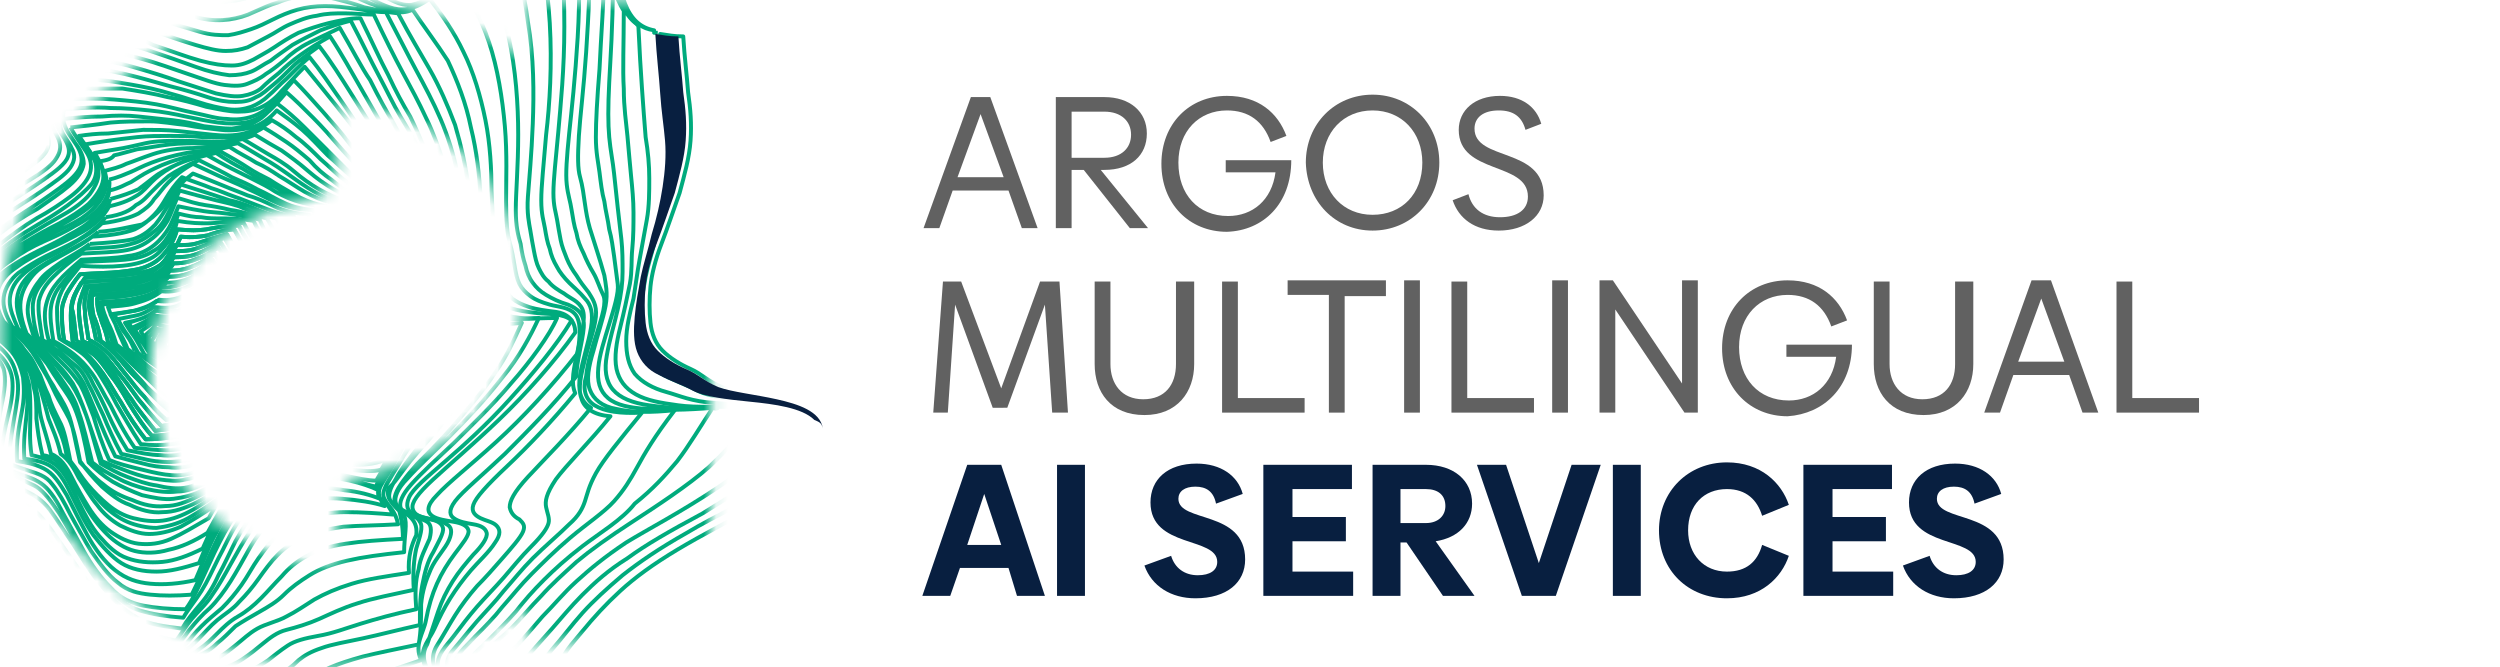 <?xml version="1.0" encoding="utf-8"?>
<!-- Generator: Adobe Illustrator 28.1.0, SVG Export Plug-In . SVG Version: 6.00 Build 0)  -->
<svg version="1.1" id="Layer_1" xmlns="http://www.w3.org/2000/svg" xmlns:xlink="http://www.w3.org/1999/xlink" x="0px" y="0px"
	 viewBox="0 0 206 55" style="enable-background:new 0 0 206 55;" xml:space="preserve">
<style type="text/css">
	.st0{clip-path:url(#SVGID_00000168081184151854944020000005097377764893031346_);}
	.st1{fill:#081F40;}
	.st2{fill:#616161;}
	.st3{fill-rule:evenodd;clip-rule:evenodd;fill:#FFFFFF;filter:url(#Adobe_OpacityMaskFilter);}
	.st4{mask:url(#mask0_2205_6285_00000168114332103822851880000008114379877254168755_);}
	.st5{fill:none;stroke:#00AB7D;stroke-width:0.325;stroke-linejoin:round;stroke-miterlimit:1.414;}
</style>
<g>
	<defs>
		<rect id="SVGID_1_" width="206" height="55"/>
	</defs>
	<clipPath id="SVGID_00000093872401309850599840000015944681204876785315_">
		<use xlink:href="#SVGID_1_"  style="overflow:visible;"/>
	</clipPath>
	<g style="clip-path:url(#SVGID_00000093872401309850599840000015944681204876785315_);">
		<path class="st1" d="M83.8,49.1h2.3l-3.6-10.8h-2.8L76,49.1h2.3l0.8-2.3h4L83.8,49.1z M79.7,44.9l1.4-4.2l1.4,4.2H79.7z"/>
		<path class="st1" d="M87.1,49.1h2.3V38.3h-2.3V49.1z"/>
		<path class="st1" d="M98.5,49.3c2.6,0,4.1-1.3,4.1-3.2c0-4.1-5.5-3-5.5-5c0-0.6,0.5-1,1.4-1c0.9,0,1.5,0.4,1.7,1.4l2.2-0.8
			c-0.4-1.5-1.8-2.5-3.8-2.5c-2.4,0-3.8,1.3-3.8,3.2c0,3.8,5.5,2.8,5.5,4.9c0,0.7-0.6,1.1-1.6,1.1c-1.1,0-1.9-0.6-2.2-1.6l-2.2,0.8
			C94.9,48.3,96.5,49.3,98.5,49.3z"/>
		<path class="st1" d="M106.5,47.1v-2.5h4.4v-2h-4.4v-2.3h4.9v-2h-7.3v10.8h7.4v-2H106.5z"/>
		<path class="st1" d="M118.9,49.1h2.6l-3.2-4.5c1.9-0.3,3-1.5,3-3.1c0-1.9-1.5-3.2-3.8-3.2h-4.4v10.8h2.3v-4.4h0.5L118.9,49.1z
			 M115.4,40.3h2.1c1,0,1.6,0.5,1.6,1.4c0,0.8-0.6,1.4-1.6,1.4h-2.1V40.3z"/>
		<path class="st1" d="M129.5,38.3l-2.7,8.1l-2.7-8.1h-2.4l3.7,10.8h2.8l3.7-10.8H129.5z"/>
		<path class="st1" d="M132.9,49.1h2.3V38.3h-2.3V49.1z"/>
		<path class="st1" d="M142.3,49.3c2.8,0,4.5-1.7,5.1-3.5l-2.2-0.9c-0.4,1.4-1.3,2.2-2.9,2.2c-1.9,0-3.2-1.4-3.2-3.4
			c0-2.1,1.3-3.4,3.2-3.4c1.6,0,2.5,0.9,2.9,2.2l2.2-0.9c-0.6-1.8-2.3-3.5-5.1-3.5c-3.2,0-5.6,2.4-5.6,5.6
			C136.7,47,139.1,49.3,142.3,49.3z"/>
		<path class="st1" d="M151,47.1v-2.5h4.4v-2H151v-2.3h4.9v-2h-7.3v10.8h7.4v-2H151z"/>
		<path class="st1" d="M161,49.3c2.6,0,4.1-1.3,4.1-3.2c0-4.1-5.5-3-5.5-5c0-0.6,0.5-1,1.4-1c0.9,0,1.5,0.4,1.7,1.4l2.2-0.8
			c-0.4-1.5-1.8-2.5-3.8-2.5c-2.4,0-3.8,1.3-3.8,3.2c0,3.8,5.5,2.8,5.5,4.9c0,0.7-0.6,1.1-1.6,1.1c-1.1,0-1.9-0.6-2.2-1.6l-2.2,0.8
			C157.4,48.3,159,49.3,161,49.3z"/>
		<path class="st2" d="M88,34l-0.7-10.8H86v0l-0.3,0L82.5,32l-3.3-8.8l-0.3,0v0h-1.2L76.9,34h1.2l0.6-8.9l3.1,8.5H83l3.1-8.5
			l0.6,8.9H88z"/>
		<path class="st2" d="M96.9,23.1V30c0,1.7-0.9,2.9-2.7,2.9c-1.8,0-2.7-1.3-2.7-2.9v-6.8h-1.3V30c0,2.3,1.3,4.2,4.1,4.2
			c2.7,0,4.1-1.9,4.1-4.2v-6.8H96.9z"/>
		<path class="st2" d="M102,32.8v-9.6h-1.3V34h6.8v-1.2H102z"/>
		<path class="st2" d="M114.2,23.1h-8.1v1.2h3.4V34h1.3v-9.6h3.4V23.1z"/>
		<path class="st2" d="M115.7,34h1.3V23.1h-1.3V34z"/>
		<path class="st2" d="M120.9,32.8v-9.6h-1.3V34h6.8v-1.2H120.9z"/>
		<path class="st2" d="M127.9,34h1.3V23.1h-1.3V34z"/>
		<path class="st2" d="M138.6,23.1v8.5l-5.7-8.5h-1.1V34h1.3v-8.5l5.7,8.5h1.1V23.1H138.6z"/>
		<path class="st2" d="M152.6,28.4h-5.4v1h4.1c-0.3,2.3-1.9,3.6-3.9,3.6c-2.5,0-4.1-1.8-4.1-4.4c0-2.6,1.7-4.3,4-4.3
			c1.8,0,3,0.9,3.6,2.6l1.3-0.5c-0.7-1.9-2.3-3.3-4.9-3.3c-3.1,0-5.4,2.3-5.4,5.6c0,3.3,2.3,5.6,5.4,5.6
			C150.3,34.1,152.6,31.9,152.6,28.4z"/>
		<path class="st2" d="M161.1,23.1V30c0,1.7-0.9,2.9-2.7,2.9c-1.8,0-2.7-1.3-2.7-2.9v-6.8h-1.3V30c0,2.3,1.3,4.2,4.1,4.2
			c2.7,0,4.1-1.9,4.1-4.2v-6.8H161.1z"/>
		<path class="st2" d="M171.6,34h1.3L169,23.1h-1.6L163.5,34h1.3l1.1-3.1h4.6L171.6,34z M166.3,29.8l1.9-5.2l1.9,5.2H166.3z"/>
		<path class="st2" d="M175.7,32.8v-9.6h-1.3V34h6.8v-1.2H175.7z"/>
		<path class="st2" d="M84.2,18.8h1.3L81.6,8H80l-3.9,10.8h1.3l1.1-3.1h4.6L84.2,18.8z M78.9,14.6l1.9-5.2l1.9,5.2H78.9z"/>
		<path class="st2" d="M93.1,18.8h1.5L90.7,14H91c2.2,0,3.5-1.2,3.5-3c0-1.8-1.4-3-3.5-3h-4v10.8h1.3V14h1L93.1,18.8z M88.3,9.2H91
			c1.4,0,2.2,0.8,2.2,1.9c0,1.1-0.8,1.9-2.2,1.9h-2.7V9.2z"/>
		<path class="st2" d="M106.4,13.2H101v1h4.1c-0.3,2.3-1.9,3.6-3.9,3.6c-2.5,0-4.1-1.8-4.1-4.4c0-2.6,1.7-4.3,4-4.3
			c1.8,0,3,0.9,3.6,2.6l1.3-0.5c-0.7-1.9-2.3-3.3-4.9-3.3c-3.1,0-5.4,2.3-5.4,5.6c0,3.3,2.3,5.6,5.4,5.6
			C104.1,19,106.4,16.8,106.4,13.2z"/>
		<path class="st2" d="M113.1,19c3.1,0,5.5-2.4,5.5-5.6c0-3.2-2.4-5.6-5.5-5.6s-5.5,2.4-5.5,5.6C107.7,16.6,110,19,113.1,19z
			 M113.1,17.7c-2.4,0-4.1-1.8-4.1-4.3c0-2.5,1.7-4.3,4.1-4.3s4.1,1.8,4.1,4.3C117.2,16,115.5,17.7,113.1,17.7z"/>
		<path class="st2" d="M123.5,19c2.2,0,3.7-1.2,3.7-2.9c0-4-5.7-2.8-5.7-5.5c0-0.9,0.7-1.5,2-1.5c1.2,0,1.9,0.5,2.2,1.6l1.3-0.5
			c-0.4-1.4-1.6-2.3-3.4-2.3c-2.1,0-3.4,1.2-3.4,2.8c0,3.7,5.7,2.6,5.7,5.5c0,1.1-0.9,1.7-2.3,1.7c-1.4,0-2.3-0.7-2.6-1.9l-1.3,0.5
			C120.2,18,121.5,19,123.5,19z"/>
		<defs>
			<filter id="Adobe_OpacityMaskFilter" filterUnits="userSpaceOnUse" x="-39.5" y="-23.6" width="107.7" height="102.4">
				<feColorMatrix  type="matrix" values="1 0 0 0 0  0 1 0 0 0  0 0 1 0 0  0 0 0 1 0"/>
			</filter>
		</defs>
		
			<mask maskUnits="userSpaceOnUse" x="-39.5" y="-23.6" width="107.7" height="102.4" id="mask0_2205_6285_00000168114332103822851880000008114379877254168755_">
			<path class="st3" d="M43.4,4.8V0.3c0-0.2,0.1-0.3,0.3-0.3h14.6c0.2,0,0.3,0.1,0.3,0.3v52.3c0,0.2-0.1,0.3-0.3,0.3H43.7
				c-0.2,0-0.3-0.1-0.3-0.3v-2.4c-4.5,3-9.9,4.8-15.7,4.8C12.4,55,0,42.7,0,27.5C0,12.3,12.4,0,27.7,0C33.5,0,38.9,1.8,43.4,4.8
				L43.4,4.8z M27.8,8.7C27.8,8.7,27.8,8.7,27.8,8.7c8.5,0,15.4,6.9,15.4,15.3c0,7.6-5.6,13.9-12.9,15.1c-1.4,0.2-2.5,1.5-2.5,2.9
				v4.6c-8.5,0-15.3-6.9-15.4-15.3c-0.2-10.5,8.8-13.9,13.1-14.9c1.3-0.3,2.3-1.5,2.3-2.9V8.7L27.8,8.7z M27.8,8.5L27.8,8.5l0,0.2
				c0,0,0,0,0,0c0,0,0,0,0,0C27.8,8.6,27.8,8.6,27.8,8.5z"/>
		</mask>
		<g class="st4">
			<path class="st5" d="M68.1,35.3c-0.2-1.4-2-2-3.8-2.4c-1.8-0.4-3.7-0.6-4.8-1c-1.2-0.5-1.7-1.1-2.6-1.5c-0.9-0.4-1.7-0.9-2.3-1.5
				c-0.6-0.6-0.9-1.4-1-2.3c-0.1-0.9-0.1-2,0-3c0.1-1,0.4-2.2,0.9-3.5c0.5-1.3,1-2.8,1.5-4.2c0.4-1.5,0.8-2.9,0.9-4.3
				c0.1-1.4,0-2.6-0.2-4c-0.1-1.4-0.3-2.9-0.4-4.6c-0.8,0-1.2-0.1-1.9-0.2c0.1,1.8,0.3,3.4,0.4,4.9c0.1,1.5,0.3,2.7,0.4,3.9
				c0.1,1.2,0,2.5-0.2,3.8c-0.2,1.3-0.5,2.6-0.9,3.9c-0.3,1.3-0.7,2.5-0.9,3.5c-0.2,1.1-0.4,2.2-0.5,3.3c-0.1,1.1-0.1,2.1,0.2,2.9
				c0.3,0.8,0.9,1.5,1.8,1.9c0.9,0.5,1.9,0.8,2.8,1.3c1,0.5,2.7,0.7,4.7,0.9c2,0.2,4.3,0.5,5.3,1.5C67.8,34.8,68,34.9,68.1,35.3"/>
			<path class="st5" d="M38.1,70.6C38.1,70.6,38.1,70.6,38.1,70.6c-0.4,0.4-0.6,0.7-0.8,1.2c0.6-1.1,1.6-1.8,2.9-2.4
				c1.3-0.5,2.9-0.9,4.5-1.3c1.5-0.4,3-0.8,4.2-1.3c1.1-0.6,1.3-1.6,1.2-2.7c-0.2-1-0.8-2.1-1.5-3.2c-0.7-1.1-1.5-2.2-1.9-3.3
				c-0.4-1.1-0.7-1.9-0.5-2.8c0.1-0.9,0.9-1.7,1.8-2.8c0.9-1.1,1.9-2.2,3.1-3.3c1.2-1.1,2.7-2.2,4.7-3.4c2-1.2,4.5-2.5,8.1-4.4
				c0.7-0.8,1.1-1,2.6-2.4c-4.8,2.8-7.6,4-9.9,5.4c-2.3,1.3-3.9,2.4-5.3,3.5c-1.3,1.1-2.4,2.1-3.3,3.1c-0.9,1-1.7,2.1-2.5,3
				c-0.8,1-1.2,1.6-1.1,2.5c0,0.9,0.5,1.9,1.2,2.9c0.7,1,1.6,2.1,2.3,3.2c0.7,1.1,1.1,2.1,1,3c-0.1,1-1.1,1.7-2.4,2.2
				c-1.3,0.5-2.8,0.9-4.3,1.3c-1.5,0.5-2.9,1-3.8,1.9C38.2,70.4,38.2,70.5,38.1,70.6"/>
			<path class="st5" d="M-36.1,39.7c0.5-1.8,0.5-2.6,0.4-5c-0.1-2.4,1.9-4.7,4.1-6.7c2.2-1.9,4.7-3.5,6.6-4.7
				c1.9-1.3,3.4-2.3,4.1-3.3c0.7-1,0.5-2,0.1-2.9c-0.4-0.9-1.2-1.7-1.9-2.6c-0.7-0.9-1.5-1.8-1.9-2.8c-0.4-1-0.4-2,0-3.1
				c0.5-1.1,1.2-2.1,1.9-3.1c0.7-1,1.5-2,2.1-3.1c0.6-1,1.1-2.1,1.3-3.3c0.2-1.2,0.4-2.4,1.6-3.2c2.4-0.5,5.4-0.6,7.9-0.7
				c2.5-0.1,4.2-0.3,5.2-0.7c1-0.5,1.5-1.1,1.7-1.9c0.2-0.8,0.2-1.6,0.7-2.3c0.4-0.6,1.4-0.9,2.2-1.3c0.8-0.4,1.5-0.8,2.2-1.3
				c0.7-0.5,1.2-1,1.7-1.7c0.5-0.7,0.9-1.5,1.3-2.4c0.4-0.9,0.9-1.9,1.3-3c0.4-1.1,0.9-2.2,1.5-3c0.7-0.8,1.5-1.2,2.8-0.9
				c2.7,2.5,5.1,5.2,7,6.5c1.9,1.3,3.5,1.9,4.9,2.3c1.5,0.5,2.8,0.8,4,1.3c1.2,0.4,2.3,0.9,3.4,1.5c1,0.6,2,1.2,3,1.2
				c1,0,2-0.4,3.1-1c1.1-0.6,2.3-1.4,3.6-2.2c1.3-0.7,2.6-1.4,3.9-1.5c1.3-0.1,2.5,0.3,3.4,1.8c0.9,1.5,1.6,3.6,2.2,5.8
				c0.5,2.2,0.9,4.3,1.4,6c0.4,1.7,1,2.9,1.8,3.6c0,0,0,0,0.1,0c0,0,0,0,0,0c0.5,0.3,0.7,0.4,1.3,0.5c-1.1-0.2-1.9-0.9-2.4-2.2
				c-0.5-1.3-0.9-3.2-1.3-5.3c-0.4-2.1-0.9-4.5-1.6-6.6c-0.7-2.1-1.6-3.7-2.7-4.4c-1.1-0.7-2.5-0.5-3.8-0.1c-1.3,0.5-2.6,1.2-3.8,2
				c-1.2,0.8-2.3,1.5-3.3,1.9c-1,0.4-2,0.6-3,0.2c-1-0.4-2.1-1.1-3.3-1.6c-1.2-0.5-2.5-0.9-4-1.2c-1.5-0.4-3.1-0.8-4.9-1.7
				c-1.9-0.9-3.9-2.3-6.7-5.6c-1.8-1.1-3.1-1.4-4.1-1.2c-1,0.2-1.7,1-2.2,2c-0.6,0.9-1,2-1.5,2.9c-0.5,0.9-1,1.7-1.4,2.5
				c-0.5,0.8-1,1.5-1.6,2c-0.6,0.6-1.3,1-2.2,1.4c-0.8,0.4-1.8,0.7-2.7,1.1c-0.9,0.4-0.9,1.3-0.8,2.2c0.1,1,0.2,2-0.2,2.7
				C-4-5.8-5-5.3-7-5.2c-2,0.1-5.3-0.1-8.4,0.1c-1.8,0.6-3.2,1.4-3.8,2.4c-0.6,1.1-0.4,2.3-0.9,3.4c-0.5,1.1-1.2,2.1-2.1,3.1
				c-0.8,1-1.8,2.1-2.6,3.1c-0.8,1.1-1.6,2.2-1.7,3.3c-0.1,1.1,0.4,2.1,1.1,3c0.8,0.9,1.8,1.8,2.6,2.7c0.9,0.9,1.6,1.8,1.8,2.7
				c0.2,1-0.6,2.1-2.2,3.3c-1.7,1.2-4.2,2.6-7.1,4.4c-2.9,1.8-6.2,4.2-8,6.9c-1.7,2.7-0.6,5-0.8,6.7c2.2-0.2,3.7,0,5,0.2
				c1.3,0.3,2.3,0.6,3.3,1c1,0.4,1.8,0.8,2.6,1.2c0.8,0.4,1.5,1,2.1,1.6c0.6,0.6,1.2,1.3,1.7,2c0.5,0.7,1.1,1.3,1.7,1.6
				c0.6,0.3,1.2,0.4,1.8,0.4c0.6,0,1.3,0.2,1.8,0.9c0.6,0.7,1.1,1.7,1.6,3.3c0.5,1.5,1,3.6,1.6,5.5c0.5,1.9,1.9,1.8,3.1,3.6
				c1.5-0.1,3.1,2.5,5.1,5.7c2,3.2,4.4,7,6.5,9.4c2.1,2.4,3.5,2.7,4.3,1.7c0.8-0.9,1.1-2.8,1.3-4.7c0.2-1.9,0.2-4,0.5-5.6
				C5.1,66.3,5.4,65,6,64.5c0.6-0.6,1.5-0.3,2.7,0.3c1.1,0.7,2.4,1.8,3.9,3.2c1.5,1.3,3.2,2.9,4.9,4.2c1.7,1.4,3.5,2.6,5,3.2
				c1.5,0.6,2.6,0.5,4,0.3c1.4-0.2,3-0.4,4.8-0.7c1.7-0.3,3.6-0.5,5.4-0.6c-0.1-1.1,0-1.5,0.3-2.3c-1.7,0-3.6,0.1-5.4,0.2
				c-1.8,0.1-3.5,0.3-5,0.5c-1.5,0.2-2.8,0.4-3.9,0.4c-1.1,0-2.4-0.5-3.9-1.4c-1.5-0.9-3.1-2.1-4.5-3.4c-1.5-1.2-2.9-2.5-4.1-3.5
				C9,64,7.9,63.2,7,62.9C6.1,62.6,5.5,63,5,64c-0.4,1-0.7,2.5-0.8,4.4c-0.2,1.8-0.2,3.9-0.5,5.8c-0.3,1.9-0.8,3.4-1.9,3.7
				c-1.1,0.3-3.3-1.9-5.5-5c-2.3-3.1-4.4-6.9-6.2-9.3c-1.7-3.7-2.8-6.5-3.8-8.4c-0.9-2-1.7-2.8-2.1-4.5c-0.4-1.7-0.8-3-1.3-3.9
				c-0.5-0.9-1.1-1.4-1.7-1.3c-0.6,0.1-1.3,0.4-2,0.5c-0.7,0.1-1.3,0-1.9-0.3c-0.6-0.4-1.1-1-1.7-1.7c-0.6-0.6-1.2-1.2-2-1.7
				c-0.7-0.5-1.6-0.9-2.5-1.2c-0.9-0.4-1.9-0.7-3.1-0.9C-33.1,39.9-34.4,39.7-36.1,39.7"/>
			<path class="st5" d="M54.2,2.7c-0.1,0-0.2,0-0.3,0C54,2.7,54.1,2.7,54.2,2.7C54.2,2.7,54.2,2.7,54.2,2.7"/>
			<path class="st5" d="M68,35.5c-0.1-0.4-0.2-0.6-0.5-1c-0.4-0.3-0.6-0.4-1.1-0.5c-1.9,2.1-4.3,4.2-7.3,6.2c-3,2-5.7,3.4-7.5,4.5
				c-1.8,1.2-3,2.2-4.1,3.2c-1.1,1-1.9,2-2.8,2.9c-0.8,0.9-1.6,1.9-2.4,2.7c-0.8,0.8-1.5,1.6-1.3,2.5c0.2,0.9,0.9,1.9,1.9,3
				c0.9,1.1,2,2.2,2.9,3.3c0.8,1.1,1.4,2.2,1.1,3.2c-0.3,1-1.6,1.5-3,2.1c-1.3,0.6-2.9,1.1-4.1,1.8c1.2-0.7,2.8-1.1,4.2-1.6
				c1.4-0.5,2.9-0.8,3.5-1.7c0.5-0.9,0.3-1.9-0.2-2.9c-0.6-1-1.5-2.1-2.4-3.2c-0.9-1-1.7-2.1-2.1-3c-0.4-0.9-0.3-1.8,0.3-2.5
				c0.6-0.7,1.5-1.7,2.3-2.6c0.8-0.9,1.6-1.9,2.6-2.9c1-1,2.1-2,3.7-3c1.5-1.1,3.4-2.2,6.2-3.7C60.6,40.6,65,38,68,35.5"/>
			<path class="st5" d="M39.7,69.3c-1.8-0.2-3.3-0.2-5.2-0.3c-1.9-0.1-3.9-0.2-5.7-0.2c-1.8,0-3.5,0-5,0c-1.5,0-2.7,0.1-3.6,0.2
				c-0.9,0.1-1.9-0.1-3-0.7c-1.1-0.5-2.3-1.3-3.5-2.1c-1.2-0.8-2.4-1.8-3.5-2.6C9,62.7,8,62,7.1,61.5C6.2,61,5.4,61,4.9,61.6
				c-0.5,0.6-0.9,1.8-1.1,3.4c-0.2,1.6-0.4,3.6-0.5,5.7C3,72.7,2.8,74.8,2,76c-0.7,1.2-2.3,0.8-4.4-1.7c-2.5-4.4-4.6-9-6.1-12.8
				c-1.5-3.8-2.5-7.1-3.2-9.6c-0.7-2.6-1.2-4.5-1.6-6c-0.4-1.5-0.8-2.5-1.2-3.4c-0.4-0.9-0.8-1.4-1.4-1.3c-0.6,0.1-1.2,0.5-1.9,0.9
				c-0.7,0.4-1.3,0.9-2,1.1c-0.6,0.2-1.3,0.2-1.9,0c-0.6-0.2-1.2-0.7-1.8-1.2c-0.6-0.5-1.3-0.9-2.1-1.2c-0.8-0.3-1.6-0.6-2.6-0.8
				c-1-0.2-2-0.4-3.3-0.4c0.6-1.9,1.1-3.5,1.4-5c0.3-1.5,0-2.9,0.6-4.7c0.6-1.8,2-3.4,3.4-4.8c1.4-1.4,2.9-2.6,4-3.6
				c1.1-1.1,1.8-2,2.1-3c0.3-1,0.1-1.9-0.3-2.8c-0.3-0.9-0.9-1.8-1.3-2.8c-0.4-1-0.8-2-0.8-3.1c0-1.1,0.4-2.2,0.9-3.3
				c0.5-1.1,1-2.2,1.5-3.4c0.5-1.1,0.9-2.3,1-3.6c1.4-0.9,2.7-1.8,4.9-2.3c2.1-0.4,4.4-0.6,6.2-0.9C-6.1-4-4.7-4.2-3.7-4.6
				C-2.6-5-2-5.5-1.5-6.1c0.5-0.6,1-1.1,1.7-1.5C1-8,1.7-8.4,2.4-8.8c0.6-0.4,1.2-1,1.7-1.5c0.5-0.6,1-1.2,1.5-1.9
				C6-13,6.3-13.8,6.7-14.8C7-15.7,7.3-17,7.5-18.3c0.3-1.3,0.6-2.6,1.1-3.5c2.1,1.1,4.1,2.3,6.1,3.6c1.9,1.3,3.8,2.8,5.3,3.7
				c1.5,0.9,2.9,1.5,4.2,2.1c1.3,0.6,2.5,1.2,3.6,1.8c1.1,0.6,2.1,1.3,3.1,1.9c1,0.6,1.9,1.2,2.9,1.1c1-0.1,2.1-0.6,3.3-1.3
				c1.2-0.7,2.5-1.6,3.8-2.4c1.3-0.8,2.7-1.2,3.9-1c1.2,0.2,2.3,1.2,3.1,2.9c0.8,1.7,1.4,3.8,1.9,5.7c0.5,1.9,0.9,3.5,1.6,4.6
				c0,2.7-0.1,4.8,0,6.4c0,1.6,0.2,2.8,0.3,3.9c0.1,1.1,0.2,2.3,0.3,3.3c0.1,1,0.2,2,0.2,3c0,1,0,2-0.1,3c-0.1,1,0,1.8-0.2,2.9
				c-0.2,1-0.5,2.4-0.8,3.6c-0.3,1.2-0.5,2.4-0.3,3.4c0.2,0.9,0.7,1.6,1.6,2.1c0.9,0.5,2,0.7,3.5,0.9c1.4,0.2,3.7,0.1,6.2,0.1
				c0.4,0,0.6,0,1,0c0,0,0,0,0,0c0.9,0,1.4,0.1,2.2,0.2c-2.1-0.4-4.5-0.3-6.4-0.5c-1.9-0.1-2.9-0.6-4-0.9c-1.1-0.3-2-0.8-2.6-1.5
				c-0.5-0.7-0.7-1.6-0.7-2.7c0-1.1,0.3-2.3,0.6-3.5c0.2-1.2,0.3-2.1,0.5-3.2c0.2-1.1,0.4-2.2,0.6-3.3c0.2-1.1,0.2-2.3,0.2-3.4
				c0-1.1-0.1-2.2-0.3-3.4c-0.1-1.2-0.2-2.6-0.3-4c-0.1-1.4-0.2-3.1-0.3-5.2c0,0-0.1,0-0.1-0.1c-0.9-0.6-1.4-1.8-1.9-3.4
				c-0.5-1.6-0.9-3.7-1.5-5.8c-0.6-2.1-1.3-4.1-2.4-5.4c-1-1.3-2.3-1.4-3.6-1.1c-1.3,0.3-2.7,1.2-4,2c-1.3,0.8-2.5,1.6-3.6,2.1
				c-1.1,0.5-2.1,0.7-3.2,0.4c-1-0.3-2-1.1-3.1-1.7c-1.1-0.6-2.3-1.1-3.5-1.6c-1.3-0.5-2.6-1-4.2-1.6c-1.5-0.7-3-1.2-5.2-3.2
				c-2.2-2-4.5-3.9-6.9-5.6c-0.9,0.4-1.4,1.3-1.8,2.4C7.3-19.3,7-18,6.6-16.9c-0.4,1.1-0.8,2-1.2,2.8C5-13.3,4.6-12.6,4-12
				c-0.5,0.6-1.2,1.1-1.8,1.5C1.6-10,0.9-9.6,0.2-9.2c-0.7,0.4-1.5,0.8-1.8,1.5C-2.1-7.1-2.4-6.4-3-5.8c-0.6,0.6-1.6,1-3.1,1.3
				C-7.7-4.3-9.8-4.2-12.4-4c-2.6,0.2-4.9,0.7-6.5,1.5c-0.5,1.2-0.2,2.6-0.6,3.8c-0.4,1.2-1.1,2.3-1.8,3.4C-22,5.9-22.6,7-23.1,8.1
				c-0.4,1.1-0.6,2.2-0.2,3.3c0.3,1,1,2,1.6,3c0.6,0.9,1.2,1.9,1.5,2.8c0.3,1,0.1,2-0.7,3c-0.9,1.1-2.4,2.1-4.2,3.5
				c-1.8,1.3-3.9,3-5.5,4.9c-1.6,1.9-1.7,4.6-1.8,6c-0.1,1.4-0.6,3.1-1.2,5c1.5,0.1,2.7,0.3,3.8,0.5c1.1,0.2,2.1,0.5,2.9,0.9
				c0.9,0.4,1.6,0.8,2.3,1.3c0.7,0.5,1.3,1.2,1.9,1.6c0.6,0.4,1.2,0.6,1.9,0.6c0.7-0.1,1.4-0.4,2.1-0.8c0.7-0.4,1.4-0.9,2-0.6
				c0.6,0.3,1.1,1.1,1.4,2.2c0.4,1.2,0.8,2.3,1.5,4c0.6,1.7,1.4,4,2.5,7.3c1.1,3.2,2.7,7.4,5,12.3c2,3,4.2,6.2,6,7.6
				c1.7,1.4,2.6,0.6,3.1-0.7c0.5-1.3,0.7-3.3,0.9-5.1c0.1-1.9,0.3-3.7,0.5-5.1c0.2-1.4,0.6-2.5,1.1-3.1c0.5-0.6,1.2-0.6,2.1-0.2
				c0.9,0.4,1.9,1.2,2.9,2.1c1.1,0.9,2.2,1.9,3.5,2.9c1.2,1,2.5,1.9,3.7,2.6c1.2,0.7,2.4,1.2,3.4,1.4c1,0.1,1.9-0.1,3.2-0.2
				c1.3-0.1,2.7-0.2,4.3-0.3c1.6-0.1,3.3-0.1,5.1-0.1c1.7,0,3.4,0,4.9,0.1c0.1-0.1,0.1-0.1,0.2-0.2C38.8,69.9,39.1,69.7,39.7,69.3"
				/>
			<path class="st5" d="M43.8,67.4c-2.1-0.2-4-0.5-5.6-0.5c-1.5-0.1-3.5-0.2-5.5-0.4c-2-0.2-4.1-0.4-5.9-0.6c-1.9-0.2-3.5-0.3-5-0.4
				c-1.4-0.1-2.6-0.1-3.5,0c-0.9,0.1-1.6,0.1-2.5-0.1c-0.9-0.2-1.8-0.6-2.8-1.1c-1-0.5-2-1.1-2.9-1.8c-1-0.6-1.9-1.3-2.8-1.8
				c-0.9-0.5-1.8-0.9-2.4-0.6c-0.6,0.3-1.1,1.1-1.5,2.4C3.2,64,3,65.9,2.9,68c-0.1,2.1-0.2,4.6-0.7,6.4c-1.6-1.2-3.5-3.3-5.4-6.6
				c-2-3.3-3.7-7.2-4.9-10.6c-1.2-3.4-2.1-6.4-2.6-8.9c-0.6-2.5-0.9-4.4-1.3-5.9c-0.4-1.5-0.7-2.7-1.1-3.3c-0.4-0.6-1.1-0.4-1.8,0
				c-0.7,0.4-1.5,1-2.3,1.5c-0.8,0.5-1.5,0.9-2.3,1c-0.7,0.1-1.5-0.1-2.2-0.4c-0.7-0.4-1.5-0.8-2.4-1.1c-0.9-0.3-2-0.5-3.2-0.5
				c0.4-1.7,0.8-3.2,1.2-4.6c0.4-1.4,0.7-2.7,0.9-3.9c0.2-1.2,0.2-2.5,0.5-3.8c0.4-1.3,1.1-2.5,1.8-3.5c0.7-1.1,1.5-2,2.2-3
				c0.6-0.9,1.2-1.8,1.3-2.7c0.2-0.9,0.4-1.8,0.3-2.7c-0.1-0.9-0.4-1.8-0.6-2.7c-0.3-0.9-0.6-1.9-0.6-3c-0.1-1,0.1-2.1,0.3-3.2
				c0.2-1.1,0.5-2.2,0.8-3.4c1.9-0.9,3.5-1.8,5.1-2.5c1.7-0.7,3.3-1.2,4.7-1.7c1.4-0.5,2.7-0.9,4-1.2c1.3-0.3,2.4-0.6,3.4-1
				C-1-3.8-0.3-4.2,0.4-4.7c0.7-0.4,1.4-0.8,2.1-1.2c0.7-0.4,1.3-0.8,1.8-1.3c0.5-0.5,1-1.1,1.4-1.7c0.4-0.7,0.8-1.4,1.1-2.2
				c0.3-0.8,0.6-1.7,0.8-2.9c0.2-1.2,0.3-2.7,0.4-4.2c1.7,0.4,3.2,0.8,4.7,1.2c1.5,0.4,3,0.8,4.4,1.4c1.5,0.6,2.9,1.5,4.1,2.2
				c1.3,0.8,2.4,1.5,3.5,2.2C26-10.5,27-9.7,28-8.9c1,0.8,1.9,1.6,2.8,2.2c0.9,0.7,1.7,1.4,2.7,1.5c1,0.1,2-0.2,3.1-0.8
				c1.1-0.6,2.4-1.6,3.7-2.4c1.3-0.8,2.7-1.5,4-1.7c1.3-0.2,2.5,0.3,3.4,1.6c0.9,1.4,1.5,3.2,2.1,4.8c0,3.7-0.3,6.9-0.4,9.4
				c-0.2,2.5-0.3,4.3-0.3,5.6c0,1.3,0.2,2.1,0.3,2.9c0.1,0.8,0.2,1.7,0.4,2.4c0.1,0.8,0.3,1.5,0.4,2.3c0.2,0.7,0.3,1.5,0.4,2.2
				c0.1,0.8,0.2,1.5,0.3,2.3c0.1,0.7-0.3,2-0.7,3.3c-0.4,1.3-0.8,2.5-0.9,3.6c-0.1,1.1,0.1,1.9,0.8,2.5c0.7,0.6,1.8,0.8,3.2,0.9
				c1.4,0.1,3.1,0.1,5.5-0.1c-2.4,0.1-3.9,0-5.3-0.2c-1.4-0.2-2.4-0.6-3-1.3c-0.6-0.7-0.7-1.7-0.5-2.8c0.2-1.2,0.6-2.5,0.9-3.8
				c0.3-1.3,0.4-2.2,0.4-3.1c0-0.9,0-1.8-0.1-2.7c-0.1-0.9-0.2-1.7-0.3-2.6c-0.1-0.9-0.2-1.8-0.3-2.8c-0.1-1-0.3-1.9-0.4-3
				c-0.1-1.1-0.1-2.5,0-4.5c0.1-2,0.3-4.7,0.3-8c-0.5-1.5-1-3.4-1.7-5.2c-0.6-1.8-1.4-3.7-2.6-4.4c-1.1-0.6-2.4-0.6-3.7-0.1
				c-1.3,0.5-2.7,1.4-3.9,2.2c-1.2,0.8-2.4,1.6-3.5,1.9c-1.1,0.4-2.1,0.4-3-0.2c-0.9-0.6-1.8-1.3-2.8-2c-1-0.7-2-1.4-3.1-2.1
				c-1.1-0.7-2.3-1.3-3.6-2c-1.3-0.7-2.6-1.4-4.2-2.5c-1.6-1.1-3.3-1.9-5-2.7c-1.7-0.8-3.5-1.4-5.3-2.1c-0.3,1.3-0.4,2.8-0.6,4.1
				c-0.2,1.3-0.5,2.3-0.8,3.3C6.4-12,6-11.2,5.6-10.5C5.2-9.8,4.7-9.2,4.2-8.7c-0.5,0.5-1.1,1-1.8,1.4C1.8-6.9,1-6.5,0.4-6.1
				c-0.6,0.4-1.2,1-2,1.4c-0.8,0.4-1.7,0.8-3,1.1C-5.8-3.3-7.4-3-9.1-2.7c-1.7,0.3-3.3,0.9-5.1,1.5c-1.8,0.6-3.2,1.5-4.9,2.4
				c-0.2,1.2-0.7,2.4-1.1,3.5C-20.5,5.8-20.8,6.9-21,8c-0.2,1.1-0.2,2.1,0,3.1c0.2,1,0.7,2,1,2.9c0.3,0.9,0.6,1.8,0.6,2.8
				c0,0.9-0.2,1.9-0.8,2.8c-0.6,0.9-1.5,1.9-2.5,3c-1,1.1-2.2,2.3-3,3.6c-0.9,1.4-1.2,3.4-1.4,4.6c-0.1,1.2-0.4,2.5-0.8,3.9
				c-0.4,1.5-0.9,3.1-1.4,4.8c1.2,0.1,2.2,0.2,3.1,0.4c0.9,0.2,1.7,0.5,2.5,0.8c0.7,0.4,1.3,0.9,2,1.2c0.6,0.3,1.3,0.4,1.9,0.3
				c0.7-0.1,1.3-0.5,2-0.9c0.7-0.4,1.4-1,2-1.3c0.6-0.4,1.2-0.6,1.7-0.2c0.5,0.4,0.8,1.4,1.1,2.6c0.3,1.2,0.7,2.8,1.2,4.8
				c0.5,2.1,1.1,4.6,2.1,7.8c1,3.1,2.4,6.8,4.2,10.7c1.8,3.9,4.2,8,6.3,10.7c1.3-0.1,1.7-2.2,1.9-4.2c0.3-2.1,0.3-4.3,0.5-6.2
				c0.2-1.9,0.5-3.4,0.9-4.3c0.4-1,1-1.5,1.8-1.3c0.8,0.2,1.7,0.8,2.7,1.4c1,0.7,2,1.5,3.1,2.2c1.1,0.7,2.1,1.4,3.2,2
				c1,0.5,2.1,0.9,2.9,1c0.9,0.1,1.7-0.1,2.9-0.1c1.2,0,2.7,0,4.3,0.1c1.7,0.1,3.6,0.2,5.6,0.3c2,0.1,4,0.3,5.8,0.4
				c1.8,0.1,3.3,0.2,5.3,0.4c1.4-0.6,2.7-1.2,3.7-1.9c1-0.7,1-1.8,0.3-2.9c-0.6-1.1-1.8-2.3-2.9-3.4c-1.1-1.1-2.2-2.2-2.8-3.2
				c-0.6-1-0.8-1.9-0.2-2.7c0.6-0.8,1.6-1.5,2.4-2.3c0.8-0.8,1.5-1.7,2.4-2.6c0.8-0.9,1.8-1.8,2.9-2.8c1.2-1,2.6-2,4.6-3.3
				c2-1.3,4.6-3,6.3-4.5c1.7-1.6,3.1-3.2,4.3-5.1c-0.4,0-0.6,0-1,0c-1.2,0-1.8,0.1-2.9,0.1c-1.2,1.8-2,3.2-3,4.5
				c-1,1.2-2,2.3-3.5,3.5C51.3,42.8,49.3,44,48,45c-1.3,1-2.3,1.9-3.2,2.8c-0.9,0.9-1.6,1.7-2.3,2.6c-0.7,0.8-1.5,1.6-2.3,2.4
				c-0.8,0.8-1.7,1.4-1.7,2.3c0,0.9,0.6,1.9,1.6,3c1,1.1,2.3,2.2,3.5,3.4c1.2,1.2,2.2,2.4,2.3,3.5C46,66,45,66.7,43.8,67.4"/>
			<path class="st5" d="M59.2,33.6c-0.2,0-0.3,0-0.4,0C58.9,33.7,59,33.7,59.2,33.6C59.2,33.6,59.2,33.6,59.2,33.6"/>
			<path class="st5" d="M8-15.9c0,1.5-0.2,2.8-0.4,3.8c-0.2,1-0.5,1.9-0.8,2.7c-0.3,0.8-0.6,1.5-1,2.1C5.4-6.6,4.9-6.1,4.3-5.7
				C3.8-5.2,3.1-4.9,2.4-4.5C1.7-4.1,1-3.7,0.3-3.3C-0.5-3-1.4-2.6-2.3-2.3c-1,0.3-2.1,0.7-3.2,1.1C-6.7-0.7-8-0.3-9.3,0.2
				c-1.4,0.5-3,1.1-4.6,1.8c-1.7,0.7-3.4,1.5-5.4,2.5c-0.2,1.1-0.3,2.3-0.2,3.3c0.1,1.1,0,2.1,0.3,3.1c0.2,1,0.5,1.9,0.6,2.8
				c0.2,0.9,0.2,1.8,0.1,2.7c-0.1,0.9-0.4,1.8-0.7,2.6c-0.3,0.9-0.9,1.7-1.4,2.6c-0.5,0.9-1,1.9-1.5,2.9c-0.4,1-0.7,2.1-0.8,3.3
				c-0.1,1.2-0.3,2.2-0.6,3.4c-0.3,1.2-0.6,2.4-0.9,3.8c-0.3,1.4-0.7,2.8-1,4.4c1.1,0.1,2.1,0.3,2.9,0.7c0.8,0.4,1.6,0.7,2.4,0.8
				c0.8,0.1,1.5-0.1,2.3-0.4c0.8-0.4,1.6-0.9,2.4-1.4c0.8-0.5,1.5-0.9,2.1-0.9c0.6,0,1,0.7,1.3,1.8c0.3,1.1,0.6,2.7,1,4.6
				c0.4,1.9,0.9,4.2,1.7,6.9c0.8,2.7,1.9,5.8,3.3,8.8c1.4,3,3.1,5.6,4.6,7.3c1.5,1.6,2.9,2.6,4,2.8c0.1-2.3,0.2-4.6,0.5-6.3
				c0.2-1.7,0.6-2.9,1.1-3.6c0.5-0.7,1.3-0.7,2.1-0.4c0.8,0.3,1.7,0.8,2.6,1.4c0.9,0.5,1.8,1.1,2.7,1.5c0.9,0.5,1.8,0.8,2.6,1
				c0.8,0.2,1.6,0.3,2.3,0.2c0.7-0.1,1.5-0.2,2.7-0.2c1.1,0,2.6,0.1,4.2,0.3c1.6,0.2,3.5,0.4,5.4,0.6c2,0.2,4,0.4,5.9,0.6
				c1.9,0.1,3.2,0.1,4.9,0.2c1.7,0.1,3.6,0.3,5.7,0.5c0.8-0.9,0.1-2.4-1.1-3.7c-1.2-1.3-2.9-2.7-4.2-4c-1.3-1.3-2.3-2.4-2.5-3.4
				c-0.2-1,0.8-1.7,1.6-2.6c0.8-0.8,1.6-1.6,2.3-2.5c0.8-0.9,1.5-1.8,2.4-2.7c0.9-0.9,1.9-1.9,3.2-3c1.3-1.1,2.8-2.1,3.6-3
				c0.8-0.9,1.3-1.7,1.9-2.8c0.6-1.1,1.4-2.5,3.1-4.7c-2,0.2-3.5,0.2-4.8-0.1c-1.2-0.2-1.9-0.8-2.2-1.6c-0.3-0.8-0.1-1.9,0.3-3.2
				c0.3-1.2,0.8-2.6,1-3.7c0.2-1.1,0-1.8-0.1-2.5c-0.2-0.7-0.4-1.4-0.6-2c-0.2-0.6-0.4-1.3-0.6-1.9c-0.2-0.7-0.3-1.3-0.4-2
				c-0.1-0.7-0.2-1.5-0.4-2.2c-0.2-0.7-0.2-1.7-0.1-3.4c0.1-1.6,0.4-3.9,0.6-6.9c0.2-3,0.4-6.7,0.3-10.7c-0.7-1.5-1.6-3-2.8-3.2
				c-1.2-0.2-2.6,0.2-3.9,0.9c-1.3,0.7-2.7,1.7-3.9,2.5c-1.2,0.8-2.3,1.6-3.3,1.8c-1,0.3-1.9-0.1-2.7-0.6c-0.9-0.6-1.7-1.3-2.6-2.1
				c-0.9-0.8-1.8-1.6-2.8-2.4c-1-0.8-2-1.6-3.1-2.3c-1.1-0.7-2.2-1.5-3.5-2.1c-1.3-0.6-2.5-0.9-3.8-1.1c-1.3-0.2-2.6-0.3-4-0.5
				C11-15.4,9.6-15.5,8-15.9 M45.5,64.6c-1.7,0-3.5-0.1-5.1-0.2c-1.6-0.1-2.8,0-4.3,0c-1.5,0-3.5-0.1-5.4-0.3
				c-1.9-0.2-3.8-0.4-5.6-0.7c-1.8-0.2-3.3-0.4-4.7-0.5c-1.4-0.1-2.5-0.2-3.3-0.1c-0.9,0-1.4,0.2-2.1,0.3c-0.7,0-1.4-0.1-2.2-0.3
				c-0.8-0.2-1.6-0.6-2.5-1c-0.8-0.4-1.7-0.9-2.6-1.3C6.9,60,6,59.5,5.3,59.6c-0.7,0-1.3,0.6-1.7,1.7c-0.4,1.1-0.7,2.8-0.8,4.9
				c-0.9,0.3-1.9,0.1-3.1-0.7c-1.2-0.8-2.5-2.2-3.8-4c-1.3-1.8-2.5-4.5-3.5-7c-1-2.5-1.7-5-2.2-7.2c-0.5-2.1-0.9-3.9-1.2-5.5
				c-0.3-1.6-0.6-2.7-1-3.3c-0.4-0.6-1-0.8-1.7-0.5c-0.7,0.3-1.5,0.8-2.3,1.3c-0.8,0.5-1.6,0.9-2.4,1.1c-0.8,0.2-1.6,0.1-2.4-0.1
				c-0.8-0.2-1.7-0.6-2.7-0.8c0.3-1.7,0.6-3.2,1-4.6c0.3-1.4,0.6-2.7,0.9-3.9c0.3-1.2,0.6-2.2,0.7-3.4c0.1-1.2,0.3-2.3,0.6-3.3
				c0.3-1,0.6-2,1-2.9c0.4-0.9,0.8-1.8,1-2.8c0.3-0.9,0.5-1.9,0.6-2.8c0.1-1,0-1.9-0.2-2.9c-0.2-1-0.5-2-0.7-3.1
				c-0.2-1.1-0.3-2.3-0.3-3.5c2-1,3.7-1.9,5.4-2.6c1.7-0.7,3.1-1.3,4.5-1.9c1.4-0.5,2.6-1,3.7-1.5C-4.5-0.2-3.5-0.6-2.5-1
				c0.9-0.4,1.8-0.8,2.6-1.1c0.8-0.4,1.5-0.7,2.2-1.1c0.7-0.4,1.4-0.7,2-1.1c0.6-0.4,1.2-0.9,1.6-1.4c0.4-0.6,0.8-1.2,1-2
				c0.3-0.8,0.5-1.6,0.7-2.6c0.2-1,0.4-2,0.4-3.4c1.5,0.4,2.8,0.5,4.1,0.6c1.3,0.1,2.5,0,3.6,0c1.2,0,2.3,0.1,3.5,0.3
				c1.1,0.2,2.3,0.7,3.3,1.3c1.1,0.6,2.1,1.3,3,2.1c1,0.8,1.9,1.6,2.7,2.4c0.9,0.8,1.7,1.6,2.5,2.4C31.6-4,32.4-3.3,33.3-3
				c0.9,0.2,1.8-0.1,2.9-0.7c1.1-0.6,2.3-1.5,3.6-2.5c1.3-0.9,2.7-1.9,4-2.4c1.3-0.5,2.6-0.6,3.6,0.4c0.4,3.9,0.4,8,0.2,11.3
				c-0.2,3.3-0.5,6-0.7,7.9c-0.2,2-0.3,3.3-0.2,4.2c0.1,0.9,0.3,1.4,0.4,2.1c0.1,0.6,0.2,1.3,0.4,1.9c0.1,0.6,0.3,1.1,0.6,1.7
				c0.2,0.5,0.5,1.1,0.8,1.6c0.3,0.5,0.5,1.2,0.8,1.8c0.3,0.6-0.1,1.8-0.5,3.1c-0.4,1.2-0.8,2.5-0.9,3.6C48,32,48.2,32.9,49,33.4
				c0.8,0.5,2.1,0.7,3.9,0.6c-1.8,2.2-3.2,3.9-3.8,5c-0.6,1.1-0.7,1.7-0.9,2.3c-0.2,0.6-0.5,1.2-1.3,1.9c-0.8,0.8-2.1,1.9-3,2.8
				c-0.9,0.9-1.6,1.8-2.4,2.7c-0.7,0.9-1.5,1.7-2.2,2.5c-0.7,0.8-1.3,1.6-2,2.4c-0.7,0.8-0.6,1.8,0.3,3c0.9,1.2,2.5,2.5,4.1,3.9
				C43.3,61.8,44.9,63.3,45.5,64.6L45.5,64.6z"/>
			<path class="st5" d="M8.1-11.8C8-10.4,7.8-9.3,7.7-8.3c-0.2,1-0.4,1.9-0.8,2.6C6.5-5,6-4.4,5.4-3.9C4.8-3.4,4.1-3,3.4-2.6
				C2.6-2.2,1.9-1.8,1.1-1.4C0.3-1-0.6-0.6-1.5-0.2c-1,0.4-2,0.8-3.2,1.3c-1.2,0.5-2.4,1-3.8,1.6c-1.4,0.6-2.9,1.3-4.6,2.1
				c-1.7,0.8-3.6,1.7-5.6,2.9c0.3,1.2,0.4,2.3,0.7,3.3c0.3,1,0.5,2,0.6,3c0.1,1,0,1.9-0.2,2.8c-0.2,0.9-0.3,1.8-0.5,2.7
				c-0.2,0.9-0.4,1.8-0.6,2.7c-0.2,0.9-0.4,1.9-0.5,2.8c-0.2,1-0.3,2-0.5,3c-0.2,1-0.4,2.1-0.7,3.3c-0.2,1.2-0.5,2.4-0.8,3.8
				c-0.3,1.4-0.5,2.8-0.8,4.6c1.1,0.3,2,0.5,2.9,0.5c0.9,0,1.9-0.4,2.8-0.9c0.9-0.5,1.8-1.1,2.6-1.4c0.8-0.3,1.5-0.3,2,0.4
				c0.5,0.6,0.9,1.8,1.2,3.4c0.3,1.6,0.7,3.8,1.3,6c0.6,2.2,1.4,4.6,2.4,6.9c1,2.3,2.2,4,3.4,5.4c1.2,1.4,2.5,2.5,3.6,2.9
				c1.1,0.4,2,0.2,2.9-0.1c0.3-1.7,0.8-2.7,1.5-3.1c0.7-0.4,1.6,0,2.5,0.4c0.9,0.4,1.8,0.8,2.7,1.2c0.9,0.4,1.7,0.6,2.5,0.8
				c0.8,0.1,1.5,0.2,2.2,0.1c0.7-0.1,1.2-0.3,2.1-0.4c0.9-0.1,2.1,0,3.5,0.2c1.4,0.1,3.1,0.4,5,0.6c1.8,0.2,3.9,0.5,5.8,0.6
				c1.9,0.1,3.6,0.1,4.9,0.1c1.3-0.1,2.4-0.2,3.8-0.2c1.4,0,2.9,0,4.4-0.2c-1.5-1.5-3.6-3-5.1-4.3c-1.6-1.4-2.7-2.6-2.8-3.6
				c-0.2-1,0.7-1.8,1.3-2.6c0.6-0.8,1.2-1.6,1.9-2.4c0.7-0.8,1.5-1.6,2.2-2.4c0.7-0.8,1.4-1.7,2.3-2.6c0.9-0.9,1.3-1.5,1.4-1.9
				c0.1-0.4-0.1-0.8-0.2-1.3c-0.1-0.5,0-1.1,0.8-2.3c0.8-1.1,2.8-3.1,4.5-5.2c-1.4-0.1-2.2-0.7-2.4-1.5c-0.3-0.8,0-2,0.3-3.2
				c0.3-1.2,0.8-2.5,0.9-3.5c0.1-1-0.3-1.5-0.6-2c-0.4-0.5-0.7-0.9-1-1.4c-0.3-0.4-0.6-0.9-0.8-1.4c-0.2-0.5-0.4-1-0.5-1.5
				c-0.1-0.5-0.2-1.1-0.3-1.7c-0.1-0.6-0.3-1.1-0.3-2.2c0-1.1,0.2-2.8,0.4-5c0.2-2.3,0.5-5.2,0.5-8.7c0-3.4-0.2-7.4-0.9-10.6
				c-1.4,0.2-2.9,1.1-4.4,2.2c-1.5,1.1-2.9,2.2-4.1,3.1c-1.3,0.9-2.4,1.4-3.3,1.4c-1,0-1.8-0.7-2.6-1.4c-0.8-0.7-1.7-1.5-2.6-2.4
				c-0.9-0.9-1.8-1.8-2.8-2.6c-1-0.8-2-1.5-3-2c-1.1-0.5-2.2-0.7-3.3-0.8c-1.1-0.1-2.2,0-3.4,0.1c-1.2,0.1-2.4,0.2-3.7,0.1
				C11.1-11,9.7-11.3,8.1-11.8 M41.4,60.5c-1.2,0.3-2.5,0.4-3.7,0.5c-1.2,0.1-2.3,0.2-3.3,0.4c-1,0.2-2.6,0.2-4.3,0.2
				c-1.7-0.1-3.7-0.2-5.5-0.5c-1.9-0.2-3.6-0.5-5.1-0.6c-1.5-0.1-2.7-0.2-3.6-0.1c-0.9,0.1-1.4,0.4-2.1,0.6
				c-0.7,0.2-1.5,0.2-2.3,0.1c-0.8-0.1-1.7-0.3-2.6-0.7c-0.9-0.3-1.9-0.8-2.8-1c-0.9-0.2-1.8-0.1-2.4,0.9c-1,0.1-1.8,0.4-2.8,0.2
				c-1-0.2-2.1-0.7-3.2-1.7c-1.1-1-2.2-2.3-3.2-3.6c-1-1.3-1.9-3.3-2.6-5.3c-0.7-2-1.3-4.2-1.7-6.1c-0.4-1.9-0.7-3.5-1.1-4.5
				c-0.4-1.1-0.9-1.6-1.6-1.8c-0.7-0.2-1.5,0.2-2.4,0.7c-0.9,0.5-1.9,1-2.8,1.3c-1,0.3-1.9,0.4-3,0.2c0.2-1.5,0.5-3.1,0.7-4.4
				c0.3-1.4,0.6-2.7,0.8-3.8c0.3-1.2,0.5-2.2,0.6-3.2c0.2-1,0.3-1.9,0.4-2.7c0.1-0.9,0.3-1.8,0.4-2.6c0.1-0.9,0.2-1.7,0.3-2.6
				c0.1-0.9,0.2-1.7,0.3-2.6c0.1-0.9,0.2-1.7,0.2-2.7c0-0.9-0.1-1.8-0.3-2.8c-0.2-1-0.6-2-1-3.1c1.8-1.2,3.7-2.1,5.3-2.9
				c1.6-0.8,3.1-1.5,4.4-2.1c1.3-0.6,2.6-1.2,3.7-1.7C-3.6,2-2.6,1.5-1.7,1.1C-0.7,0.6,0.2,0.2,1-0.2C1.8-0.6,2.4-1,3.2-1.4
				c0.7-0.4,1.4-0.8,2.1-1.3c0.7-0.4,1.2-1,1.7-1.6C7.4-5,7.7-5.7,7.8-6.7C8-7.7,8.1-8.8,8.1-10c1.5,0.4,2.8,0.9,4.1,1.1
				c1.3,0.2,2.4,0.2,3.5,0.1c1.1-0.1,2.2-0.2,3.2-0.4c1-0.1,2-0.2,3,0c1,0.2,2,0.6,2.9,1.2c0.9,0.6,1.8,1.3,2.7,2.1
				c0.9,0.8,1.7,1.6,2.5,2.3c0.8,0.7,1.6,1.4,2.5,1.8c0.8,0.4,1.7,0.5,2.8,0c1.1-0.5,2.4-1.5,3.8-2.6c1.4-1.2,2.9-2.5,4.5-3.4
				c0.9,2.7,1.5,6.3,1.7,9.7c0.2,3.4,0,6.7-0.3,9.2c-0.2,2.5-0.4,4.2-0.4,5.4c0,1.2,0.2,1.7,0.3,2.3c0.1,0.6,0.2,1.2,0.4,1.7
				c0.1,0.5,0.3,1,0.6,1.5c0.2,0.4,0.6,0.9,1,1.3c0.4,0.4,0.9,0.8,1.3,1.3c0.5,0.5,0.7,1.2,0.5,2.4c-0.2,1.2-0.7,2.7-0.9,3.9
				c-0.2,1.2,0,2.2,0.9,2.7c-1.8,2.2-3.9,4.3-5.2,5.7c-1.2,1.3-1.5,2-1.5,2.5c0.1,0.5,0.4,0.8,0.8,1c0.3,0.3,0.5,0.5,0.3,1
				c-0.2,0.5-1,1.4-1.7,2.2c-0.7,0.8-1.4,1.6-2.1,2.3c-0.7,0.8-1.3,1.6-1.8,2.4c-0.5,0.8-1,1.7-1.5,2.5c-0.5,0.8-0.5,1.9,0.6,3.1
				C37.6,57.6,39.5,59,41.4,60.5L41.4,60.5z"/>
			<path class="st5" d="M8.2-8.3c0,1.2,0,2.3-0.2,3.2C7.8-4.3,7.4-3.6,6.9-3C6.4-2.4,5.7-2,5-1.6C4.4-1.1,3.7-0.7,3-0.3
				C2.3,0.1,1.6,0.6,0.8,1C0,1.4-0.9,1.8-1.8,2.3c-0.9,0.4-1.9,0.9-3,1.4C-5.9,4.2-7,4.7-8.3,5.4C-9.6,6-11,6.7-12.5,7.6
				c-1.5,0.8-3.3,1.8-4.9,2.9c0.4,1,0.7,2,0.9,3s0.2,1.8,0.2,2.7c0,0.9,0.1,1.7,0.1,2.5c0,0.8,0,1.6,0,2.4c0,0.8-0.1,1.6-0.2,2.4
				c-0.1,0.8-0.2,1.6-0.2,2.4c-0.1,0.8-0.2,1.7-0.4,2.6c-0.2,1-0.4,2-0.7,3.2c-0.3,1.2-0.6,2.5-0.8,3.9c-0.3,1.4-0.5,2.9-0.6,4.1
				c1-0.1,2.1-0.4,3-0.9c1-0.4,1.9-0.9,2.7-1.2c0.8-0.2,1.5-0.1,2.1,0.4c0.6,0.5,1,1.5,1.4,2.9c0.4,1.4,0.7,3.2,1.2,5.1
				c0.5,1.9,1.2,4,1.9,5.4c0.8,1.4,1.6,2.4,2.6,3.5c0.9,1.1,1.9,2.1,2.9,2.7c1,0.7,2,1,2.9,1.2c0.9,0.1,1.8,0.1,2.9,0.4
				c0.9-0.3,2,0.2,3,0.5c1,0.3,2,0.6,2.9,0.7c0.9,0.1,1.7,0,2.4-0.2c0.7-0.2,1.3-0.6,2.1-0.8c0.8-0.2,2.1-0.2,3.5,0
				c1.5,0.1,3.3,0.4,5.1,0.6c1.8,0.2,3.6,0.3,5.2,0.3c1.6,0,2.9-0.2,3.7-0.4c0.8-0.3,1.8-0.4,2.8-0.6c1-0.2,2.1-0.5,3.2-0.9
				c-1.9-1.5-3.3-2.8-3.5-3.9c-0.3-1.1,0.5-1.8,0.9-2.7c0.4-0.9,0.8-1.7,1.3-2.5c0.5-0.8,1.1-1.6,1.7-2.3c0.6-0.7,1.5-1.5,2-2.3
				c0.5-0.7,0.4-1.1,0.1-1.4c-0.3-0.3-0.9-0.4-1.3-0.6c-0.4-0.2-0.8-0.5-0.6-1.1c0.2-0.6,1.1-1.6,2.8-3.2c1.7-1.6,3.7-3.7,5.6-6
				c-0.4-0.9-0.1-2.1,0.2-3.5c0.3-1.3,0.7-2.7,0.4-3.4c-0.3-0.7-1-0.9-1.5-1.3c-0.5-0.3-1-0.6-1.3-1c-0.4-0.3-0.6-0.7-0.8-1.1
				c-0.2-0.4-0.3-0.9-0.4-1.4c-0.1-0.5-0.2-1.1-0.3-1.7c-0.1-0.6-0.3-1.4-0.2-2.8c0.1-1.4,0.3-3.4,0.4-6C44,7.7,44,4.7,43.5,1.8
				C43.1-1.2,42.4-4,41.3-6c-1.5,1.4-3,2.7-4.2,3.7c-1.3,1-2.4,1.6-3.3,1.6c-0.9,0.1-1.7-0.5-2.5-1c-0.8-0.5-1.6-1.2-2.3-1.9
				c-0.8-0.7-1.6-1.4-2.4-2C25.8-6.2,24.9-6.7,24-7c-0.9-0.3-1.8-0.4-2.7-0.4c-0.9,0-1.8,0.2-2.8,0.3c-1,0.1-1.9,0.3-3,0.3
				c-1.1,0-2.2-0.1-3.4-0.4C10.9-7.5,9.6-7.9,8.2-8.3 M36.2,56.4c-1.1,0.4-2.1,0.8-2.9,1c-0.9,0.3-1.7,0.5-2.4,0.7
				c-0.7,0.3-1.3,0.6-2.4,0.8c-1.1,0.2-2.5,0.2-4,0.2c-1.5,0-3.1-0.2-4.6-0.4c-1.5-0.2-3-0.3-4-0.3c-1.1,0-1.7,0.3-2.3,0.7
				c-0.7,0.3-1.3,0.6-2.1,0.8c-0.8,0.2-1.6,0.2-2.5,0C8,59.8,7,59.4,6,59.2c-1.3-0.8-2.3-1.1-3.3-1.4c-1-0.3-1.9-0.6-2.8-1.2
				C-1,56-1.9,55.2-2.8,54.3c-0.9-0.9-1.7-1.9-2.5-2.8c-0.8-0.9-1.5-2.1-2.1-3.9c-0.6-1.7-1-3.6-1.4-5.1c-0.4-1.6-0.8-2.9-1.3-3.7
				c-0.5-0.9-1.1-1.3-1.9-1.4c-0.7-0.1-1.6,0.1-2.5,0.5c-0.9,0.4-2,0.9-3,1.2c0-0.9,0.1-2.3,0.3-3.8c0.3-1.5,0.6-3,0.9-4.3
				c0.3-1.3,0.6-2.5,0.8-3.5c0.2-1,0.3-1.9,0.3-2.7c0-0.8,0.1-1.6,0.1-2.4c0-0.8,0-1.6,0-2.4c0-0.8-0.1-1.6-0.3-2.5
				c-0.1-0.9-0.3-1.8-0.5-2.7c-0.2-1-0.4-2-0.8-3.1c1.4-1.1,3-2.1,4.5-2.9c1.4-0.8,2.8-1.6,4-2.2C-6.9,6-5.8,5.4-4.8,4.9
				c1-0.5,2-1,2.9-1.5C-1,3-0.2,2.5,0.6,2.1c0.8-0.4,1.5-0.8,2.2-1.3c0.7-0.4,1.3-0.9,2-1.3c0.7-0.4,1.3-0.8,1.9-1.4
				C7.3-2.3,7.7-3,8-3.7c0.3-0.8,0.4-1.8,0.4-2.9c1.5,0.4,2.9,0.8,4.1,1.2c1.2,0.3,2.4,0.5,3.5,0.5c1.1,0,2-0.1,3-0.3
				c0.9-0.2,1.9-0.4,2.8-0.5c0.9-0.1,1.9-0.1,2.8,0.2c0.9,0.3,1.8,0.8,2.6,1.3c0.8,0.6,1.7,1.2,2.5,1.9c0.8,0.6,1.6,1.2,2.5,1.7
				C33-0.2,33.9,0,35-0.5c1.2-0.6,2.6-1.8,4.2-3.3c1.2,1.7,2.1,4.1,2.7,6.8c0.6,2.7,0.8,5.6,0.8,8.1c0,2.6-0.2,4.8-0.2,6.2
				c0,1.4,0.2,2.1,0.4,2.8c0.1,0.7,0.2,1.2,0.4,1.8c0.1,0.5,0.3,1,0.6,1.4c0.3,0.4,0.6,0.7,1.1,1c0.5,0.3,1.1,0.6,1.8,0.8
				c0.7,0.3,1.4,0.7,1.3,1.9c-0.1,1.2-0.6,2.8-0.6,4c-1.9,2.4-4.1,4.6-5.9,6.4c-1.9,1.8-3.5,3.1-4.1,3.9c-0.6,0.8-0.4,1.2-0.1,1.4
				c0.4,0.3,1,0.4,1.6,0.5c0.6,0.1,1,0.3,1.1,0.7c0.1,0.4-0.4,1.1-1.1,1.8c-0.6,0.7-1.2,1.4-1.7,2.2c-0.5,0.8-0.9,1.6-1.2,2.5
				c-0.3,0.9-0.6,1.8-0.9,2.7C34.7,53.9,34.8,55,36.2,56.4L36.2,56.4z"/>
			<path class="st5" d="M8.5-5.1c0,1.2-0.3,2.1-0.7,2.9C7.4-1.5,6.7-0.9,6-0.4C5.3,0.1,4.6,0.5,3.9,1C3.2,1.5,2.5,2,1.7,2.5
				C0.9,3,0.1,3.5-0.8,3.9c-0.9,0.5-1.9,1-2.9,1.6C-4.8,6.1-6,6.7-7.2,7.4c-1.2,0.7-2.5,1.5-4,2.4c-1.5,0.9-3.2,2-4.7,3.2
				c0.4,1,0.6,2,0.9,2.9c0.3,0.9,0.6,1.7,0.8,2.4c0.2,0.8,0.3,1.5,0.4,2.3c0.1,0.8,0.1,1.5,0.1,2.2c0,0.7,0.1,1.4,0,2.2
				c0,0.8-0.2,1.7-0.5,2.8c-0.2,1.1-0.6,2.3-0.9,3.6c-0.3,1.3-0.7,2.8-0.9,4.3c-0.2,1.4-0.1,2.3,0,2.8c1.1-0.4,2.1-0.9,2.9-1.1
				c0.9-0.2,1.7-0.2,2.3,0.2c0.7,0.4,1.2,1.2,1.6,2.3c0.4,1.1,0.8,2.6,1.3,4.1c0.5,1.6,1,3.2,1.6,4.4c0.6,1.2,1.3,1.9,2.1,2.7
				c0.7,0.8,1.6,1.7,2.4,2.4c0.9,0.8,1.7,1.5,2.7,2c0.9,0.6,1.9,1,2.9,1.6c1,0.5,2.1,1.1,3.5,2.1c1.1,0.2,2.1,0.4,2.9,0.2
				c0.9-0.1,1.6-0.5,2.3-0.9c0.7-0.4,1.2-0.9,2.2-1c1-0.1,2.4,0,3.9,0.2c1.5,0.1,3,0.3,4.4,0.2c1.4,0,2.7-0.2,3.6-0.4
				c1-0.3,1.5-0.7,2.1-1c0.6-0.3,1.4-0.6,2.4-0.9c1-0.3,2.1-0.7,3.6-1.2c-0.6-1.3,0.2-2.2,0.4-3.3c0.2-1.1,0.5-2.1,0.9-3
				c0.4-0.9,0.9-1.7,1.5-2.5c0.6-0.8,1.2-1.5,1.1-1.9c-0.1-0.4-0.6-0.6-1.2-0.7c-0.6-0.1-1.4-0.2-1.8-0.5c-0.4-0.3-0.5-0.8,0.4-1.7
				c0.9-1,2.7-2.4,4.9-4.4c2.2-2,4.6-4.6,6.7-7.3c0.2-1.4,0.3-2.6-0.2-3.2c-0.5-0.6-1.4-0.6-2.1-0.8c-0.7-0.2-1.2-0.4-1.6-0.7
				c-0.4-0.3-0.7-0.6-0.9-1c-0.2-0.4-0.3-0.9-0.4-1.5c-0.1-0.6-0.2-1.2-0.4-1.9c-0.2-0.7-0.3-1.7-0.3-3.4c0-1.7,0.1-3.9-0.1-6.2
				c-0.2-2.3-0.6-4.8-1.3-6.9c-0.7-2.1-1.7-3.9-2.8-5.3c-1.4,1.3-2.6,2-3.6,2.2c-1,0.1-1.8-0.5-2.6-0.9c-0.8-0.5-1.6-1-2.4-1.6
				c-0.8-0.5-1.6-1-2.4-1.4c-0.8-0.4-1.7-0.6-2.5-0.6c-0.9,0-1.7,0.1-2.5,0.3c-0.8,0.2-1.7,0.4-2.5,0.5c-0.9,0.1-1.8,0.2-2.8,0.1
				c-1-0.1-2.1-0.4-3.3-0.7C11.4-4.2,10.1-4.6,8.5-5.1 M34.5,53.1c-1.9,0.4-3.4,0.7-4.6,1c-1.1,0.3-2,0.6-2.7,0.9
				c-0.7,0.3-1.1,0.7-1.7,1.1C25,56.5,24.1,56.8,23,57c-1,0.2-2.3,0.2-3.6,0.2c-1.3,0-2.7-0.2-3.8-0.2c-1.2,0-1.9,0.1-2.6,0.6
				c-0.6,0.4-1.3,1-2,1.4c-0.7,0.4-1.6,0.6-2.5,0.6c-1.3-1-2.5-1.8-3.5-2.4c-1-0.6-2-1.3-3-1.9c-0.9-0.6-1.8-1.3-2.6-2
				c-0.8-0.7-1.6-1.5-2.3-2.3c-0.7-0.8-1.4-1.6-2-2.5c-0.6-0.8-1.2-1.9-1.7-3.2c-0.5-1.3-1-2.8-1.4-4C-8.5,40-9,39-9.6,38.3
				c-0.6-0.7-1.3-1-2.2-1c-0.8,0-1.7,0.2-2.7,0.6c-0.3-0.2-0.4-0.7-0.4-1.8c0.1-1.1,0.4-2.8,0.8-4.1c0.3-1.4,0.7-2.6,1-3.7
				c0.3-1.1,0.5-2.1,0.6-2.9c0.1-0.8,0-1.5,0-2.2c-0.1-0.7-0.1-1.4-0.2-2.1c-0.1-0.7-0.2-1.4-0.4-2.1c-0.2-0.7-0.5-1.4-0.9-2.2
				c-0.4-0.8-0.8-1.6-1.2-2.6c1.5-1.2,3.3-2.4,4.7-3.3c1.4-0.9,2.6-1.7,3.6-2.3c1.1-0.7,2.1-1.3,3.1-1.8c1-0.6,1.9-1.1,2.8-1.6
				c0.9-0.5,1.7-1,2.5-1.5c0.8-0.5,1.5-1,2.2-1.5c0.7-0.5,1.3-1,2-1.5c0.7-0.5,1.4-1,1.9-1.7c0.5-0.7,0.9-1.5,1-2.5
				c1.7,0.5,3.2,1,4.5,1.4c1.3,0.4,2.4,0.7,3.4,0.8c1,0.1,1.9,0,2.7-0.2c0.9-0.2,1.7-0.4,2.5-0.7c0.8-0.2,1.7-0.4,2.6-0.4
				c0.9,0,1.8,0.2,2.6,0.6c0.9,0.3,1.7,0.8,2.6,1.3c0.9,0.5,1.7,1,2.6,1.3c0.9,0.3,1.9,0.3,3.3-0.7c1,1.3,2,2.7,2.8,4.4
				C39,5.9,39.6,7.9,40,9.9c0.4,2,0.5,4.1,0.5,5.8c0.1,1.7,0.1,3.2,0.3,4c0.2,0.9,0.3,1.6,0.4,2.2c0.1,0.6,0.2,1.2,0.3,1.6
				c0.2,0.5,0.4,0.8,0.7,1.1c0.4,0.3,0.8,0.5,1.4,0.7c0.6,0.2,1.4,0.3,2.2,0.4c0.8,0.1,1.6,0.6,1.6,1.7c-1.7,2.4-4.1,5.1-6.3,7.2
				c-2.2,2.1-4.1,3.7-5.4,4.9c-1.3,1.2-1.8,1.9-1.7,2.4c0.1,0.5,0.6,0.7,1.2,0.8c0.6,0.2,1.2,0.2,1.6,0.5c0.4,0.2,0.5,0.6,0.2,1.3
				c-0.3,0.7-1.1,1.5-1.5,2.4c-0.4,0.9-0.7,1.8-0.8,2.9C34.7,50.9,34.7,52,34.5,53.1L34.5,53.1z"/>
			<path class="st5" d="M8.6-2.3C8.4-1.3,7.9-0.6,7.3,0C6.7,0.6,6,1.1,5.4,1.6c-0.6,0.5-1.3,1-1.9,1.5c-0.7,0.5-1.4,1-2.1,1.5
				C0.6,5.1-0.2,5.6-1,6.1c-0.8,0.5-1.8,1.1-2.6,1.6c-0.9,0.5-1.7,1.1-2.6,1.7c-1,0.6-2.1,1.4-3.4,2.3c-1.3,0.9-3,2.1-4.6,3.4
				c0.6,0.9,1.2,1.7,1.7,2.5c0.5,0.8,0.8,1.5,0.9,2.3c0.2,0.7,0.3,1.5,0.4,2.2c0.1,0.7,0.3,1.4,0.2,2.2c-0.1,0.8-0.3,1.9-0.6,3
				c-0.3,1.2-0.8,2.6-1.2,4c-0.4,1.5-0.8,3.3-0.8,4.4c0,1.1,0.3,1.5,0.6,1.6c1-0.2,2.1-0.3,2.9,0.1c0.8,0.4,1.5,1.2,2.1,2.2
				c0.6,1.1,1.1,2.5,1.6,3.8c0.5,1.3,1.1,2.4,1.8,3.3c0.6,0.9,1.3,1.8,2,2.7c0.7,0.9,1.5,1.7,2.4,2.5c0.9,0.8,1.8,1.6,2.8,2.3
				c1,0.8,2.1,1.5,3.2,2.2c1.2,0.7,2.4,1.6,3.9,2.7c0.8-0.3,1.5-0.8,2.1-1.3c0.6-0.6,1.2-1.1,1.9-1.3c0.7-0.2,1.9-0.2,3-0.1
				c1.1,0,2.3,0,3.4-0.1c1-0.1,2-0.3,2.7-0.7c0.8-0.3,1.3-0.7,1.8-1.2c0.5-0.4,1-0.7,1.9-1c0.8-0.3,2-0.5,3.4-0.8
				c1.4-0.3,2.9-0.7,4.7-1.1c0-1.2,0-2.3,0.2-3.3c0.2-1,0.4-1.9,0.9-2.7c0.4-0.8,0.9-1.6,0.8-2c-0.1-0.4-0.5-0.6-1-0.7
				c-0.5-0.1-1.1-0.3-1.5-0.5c-0.4-0.2-0.6-0.6-0.3-1.3c0.3-0.7,1.5-1.7,3-3c1.5-1.3,3.4-3,5.3-5.1c1.9-2.1,3.9-4.5,5.1-6.5
				c-0.7-0.6-1.9-0.5-2.8-0.6c-0.9-0.1-1.6-0.2-2.2-0.4c-0.5-0.2-0.9-0.6-1.1-1c-0.2-0.4-0.4-1-0.5-1.7c-0.1-0.7-0.2-1.5-0.4-2.5
				c-0.2-1-0.4-2.3-0.5-4c-0.1-1.7-0.3-3.7-0.8-5.7c-0.4-2-1.1-3.8-1.9-5.5C36,3.6,35,2.3,34,0.8c-1.1,0.5-2,0-2.9-0.3
				c-0.9-0.3-1.7-0.7-2.5-1.1c-0.8-0.3-1.6-0.6-2.5-0.7c-0.8-0.1-1.7-0.1-2.5,0.1c-0.8,0.2-1.6,0.4-2.3,0.7
				c-0.7,0.3-1.5,0.5-2.3,0.6c-0.8,0.1-1.6,0.2-2.5,0c-0.9-0.2-2-0.5-3.3-0.9C11.9-1.3,10.4-1.8,8.6-2.3 M34.3,50.2
				c-1.9,0.4-3.3,0.8-4.6,1.2c-1.3,0.4-2.3,0.8-3.5,1c-1.1,0.2-1.9,0.4-2.5,0.8c-0.6,0.4-1.1,0.8-1.6,1.2c-0.6,0.4-1.2,0.8-2,1
				c-0.8,0.3-1.7,0.4-2.7,0.5c-1,0.1-2.1,0-3,0.1c-0.9,0.1-1.5,0.4-2.1,0.9c-0.6,0.5-1.1,1.2-1.8,1.8c-1.4-1-2.7-1.8-3.8-2.6
				c-1.1-0.8-2.2-1.5-3.2-2.3c-1-0.8-1.9-1.5-2.8-2.3C-0.2,50.6-1,49.8-1.7,49c-0.7-0.8-1.4-1.7-2-2.5C-4.3,45.7-4.9,45-5.4,44
				c-0.6-1-1.1-2.3-1.6-3.4c-0.6-1.1-1.2-2.1-1.9-2.7c-0.8-0.6-1.7-0.8-2.8-0.7c-0.4-0.2-0.8-0.2-0.9-1.2c-0.1-1,0.2-2.6,0.5-4.1
				c0.4-1.5,0.8-2.9,1.2-4.1c0.4-1.2,0.7-2.3,0.8-3.2c0.1-0.9,0.1-1.6-0.1-2.3c-0.1-0.7-0.2-1.4-0.4-2.1c-0.2-0.7-0.5-1.4-0.9-2.1
				c-0.4-0.7-1.1-1.4-1.8-2.2c1.6-1.3,3.3-2.5,4.6-3.4c1.3-0.9,2.4-1.6,3.2-2.3c0.9-0.6,1.5-1.1,2.2-1.6c0.7-0.5,1.4-1,2.2-1.5
				c0.8-0.5,1.6-1,2.3-1.5c0.7-0.5,1.4-1,2.1-1.5c0.6-0.5,1.2-1,1.9-1.5C5.7,2.1,6.3,1.5,6.9,1c0.6-0.6,1.2-1.2,1.5-2
				c1.8,0.5,3.3,1,4.7,1.5c1.3,0.4,2.5,0.8,3.4,1c0.9,0.2,1.7,0.2,2.4,0.1c0.7-0.1,1.4-0.3,2-0.6c0.7-0.3,1.3-0.6,2-0.8
				c0.7-0.3,1.5-0.5,2.3-0.5c0.8,0,1.6,0,2.4,0.2c0.8,0.2,1.6,0.4,2.4,0.7C31,0.8,31.8,1,32.8,1.1c1,1.9,1.8,3.2,2.6,4.6
				c0.8,1.4,1.5,3,2.1,4.6c0.5,1.7,0.9,3.5,1.1,5.1c0.2,1.6,0.4,3.1,0.6,4.2c0.2,1.1,0.4,2.1,0.5,2.9c0.1,0.8,0.2,1.5,0.4,2
				c0.2,0.5,0.4,0.9,0.9,1.2c0.4,0.3,1.1,0.4,1.9,0.5c0.8,0.1,1.9,0,3,0c-0.6,1.4-2.2,3.6-3.8,5.4c-1.6,1.9-3.3,3.5-4.7,4.9
				c-1.5,1.4-2.7,2.5-3.5,3.4c-0.8,0.9-1,1.5-0.9,1.9c0.1,0.4,0.5,0.6,1,0.7c0.4,0.2,0.9,0.3,1.2,0.5c0.3,0.2,0.4,0.6,0.2,1.4
				c-0.3,0.7-0.8,1.6-0.9,2.5C34.2,47.9,34.2,49,34.3,50.2L34.3,50.2z"/>
			<path class="st5" d="M8.2,0c-0.4,0.8-1,1.3-1.6,1.9C6,2.5,5.4,3,4.9,3.6C4.3,4.1,3.7,4.6,3.1,5.1c-0.6,0.5-1.3,1-2,1.5
				C0.4,7.1-0.4,7.6-1,8.1C-1.6,8.5-2,9-2.5,9.4c-0.5,0.5-1.1,0.9-1.9,1.5c-0.8,0.6-1.8,1.3-3.1,2.2c-1.3,0.9-2.9,2.1-4.5,3.4
				c0.8,0.7,1.4,1.3,1.8,2c0.4,0.7,0.7,1.3,0.9,2c0.2,0.7,0.4,1.3,0.5,2c0.1,0.7,0.1,1.5-0.2,2.5c-0.2,1-0.6,2.1-1,3.4
				c-0.4,1.3-0.9,2.7-1.2,4.1c-0.3,1.4-0.4,2.8-0.1,3.4c0.3,0.6,0.7,0.6,1,1.3c1,0.1,1.8,0.6,2.6,1.4c0.7,0.7,1.3,1.8,1.8,2.7
				c0.6,1,1.1,1.8,1.7,2.6c0.6,0.8,1.1,1.5,1.7,2.3c0.6,0.8,1.2,1.5,1.9,2.3c0.7,0.8,1.4,1.5,2.3,2.2c0.8,0.7,1.7,1.4,2.7,2.2
				c1,0.7,2,1.5,3.1,2.3c1.1,0.8,2.3,1.6,3.7,2.4c0.6-0.7,1.1-1.3,1.7-1.6c0.6-0.4,1.4-0.4,2.3-0.5c0.9-0.1,1.9-0.1,2.7-0.3
				c0.8-0.2,1.5-0.5,2.1-0.9c0.6-0.4,1.1-0.8,1.7-1.3c0.5-0.4,1.1-0.9,1.9-1.1c0.8-0.2,1.8-0.5,2.7-0.9c0.9-0.4,1.9-0.9,3.2-1.3
				c1.2-0.4,2.8-0.7,4.6-1.1c-0.1-1.3,0-2.5,0.2-3.4c0.3-1,0.6-1.8,0.3-2.2c-0.2-0.4-0.7-0.6-1.1-0.8c-0.4-0.2-0.8-0.4-0.9-0.8
				c-0.1-0.4,0.1-1.1,1-2c0.8-0.9,2.1-2.1,3.5-3.5c1.4-1.4,2.9-3,4.3-4.8c1.4-1.7,2.3-3.4,3-4.9c-1.2,0.1-2.1,0.1-2.8,0.1
				c-0.7-0.1-1.2-0.3-1.6-0.7c-0.3-0.4-0.5-0.8-0.6-1.5c-0.1-0.7-0.2-1.4-0.3-2.4c-0.1-0.9-0.3-2-0.6-3.2c-0.3-1.2-0.5-2.7-0.8-4.2
				c-0.3-1.5-0.8-3.1-1.4-4.5c-0.6-1.4-1.3-2.7-2-4c-0.7-1.3-1.5-2.9-2.5-4.8C30.8,1,30,0.8,29.2,0.7c-0.8-0.1-1.6-0.2-2.4-0.2
				c-0.8,0-1.6,0.1-2.3,0.3c-0.7,0.2-1.4,0.5-2,0.8c-0.6,0.3-1.2,0.6-1.8,0.8c-0.6,0.2-1.2,0.4-1.9,0.5c-0.7,0-1.4,0-2.4-0.3
				c-1-0.3-2.1-0.6-3.5-1.1C11.6,1,10,0.5,8.2,0 M33.7,47.2c-1.9,0.3-3.4,0.5-4.7,0.9c-1.3,0.4-2.2,0.8-3.1,1.3
				c-0.8,0.5-1.5,1-2.3,1.4c-0.7,0.4-1.7,0.6-2.4,1c-0.7,0.4-1.2,0.9-1.7,1.3c-0.5,0.4-1.1,0.9-1.7,1.2c-0.6,0.3-1.4,0.5-2.2,0.7
				c-0.8,0.1-1.7,0.2-2.4,0.4c-0.7,0.2-1.2,0.6-1.7,1.2c-1.3-0.7-2.5-1.5-3.6-2.2c-1.1-0.8-2.1-1.6-3-2.3c-0.9-0.8-1.8-1.4-2.6-2.1
				c-0.8-0.7-1.5-1.4-2.2-2c-0.7-0.7-1.3-1.4-1.8-2.1c-0.6-0.7-1.1-1.4-1.6-2.1c-0.5-0.7-1.1-1.3-1.6-2.1c-0.6-0.8-1.1-1.7-1.8-2.5
				c-0.7-0.8-1.4-1.4-2.4-1.8c-0.1-1.1-0.5-1.5-0.8-2c-0.3-0.5-0.6-1.3-0.5-2.5c0.1-1.2,0.4-2.5,0.8-3.8c0.4-1.3,0.8-2.5,1.1-3.5
				c0.3-1,0.5-1.9,0.5-2.7c0-0.7-0.3-1.3-0.5-2c-0.2-0.6-0.4-1.3-0.8-1.9c-0.4-0.6-0.9-1.3-1.7-1.9c1.7-1.4,3.5-2.7,4.9-3.7
				c1.4-1,2.4-1.7,3.2-2.3c0.7-0.6,1.2-1.1,1.7-1.5c0.4-0.5,0.8-0.9,1.3-1.4c0.5-0.5,1.4-1.1,2.1-1.6c0.7-0.6,1.4-1.1,2-1.7
				c0.6-0.6,1.3-1.2,1.9-1.8C6.7,2.4,7.3,1.8,7.8,1c1.7,0.5,3.3,1,4.7,1.5c1.4,0.5,2.6,0.9,3.6,1.2c1,0.3,1.8,0.5,2.5,0.5
				c0.7,0,1.2-0.1,1.8-0.3C21,3.6,21.5,3.3,22.1,3c0.6-0.3,1.1-0.7,1.8-1c0.7-0.3,1.4-0.6,2.2-0.7c0.8-0.2,1.5-0.2,2.3-0.2
				c0.8,0,1.6,0.1,2.4,0.1c0.9,1.9,1.7,3.5,2.4,4.8c0.7,1.3,1.3,2.4,1.9,3.7c0.6,1.2,1.1,2.6,1.5,3.9c0.4,1.4,0.7,2.7,1,4
				c0.3,1.2,0.5,2.3,0.7,3.4c0.2,1,0.3,2,0.4,2.8c0.1,0.8,0.2,1.4,0.5,1.9c0.3,0.5,0.6,0.8,1.3,0.9c0.6,0.2,1.5,0.1,2.5,0
				c-0.7,1.5-1.2,2.7-2.2,4.1c-0.9,1.4-2.1,2.8-3.2,4.1c-1.1,1.3-2.2,2.4-3.2,3.4c-0.9,1-1.6,1.9-1.8,2.5c-0.2,0.6-0.1,0.9,0.2,1.2
				c0.3,0.3,0.7,0.4,1,0.7c0.3,0.3,0.6,0.7,0.5,1.5C33.9,44.9,33.6,45.9,33.7,47.2L33.7,47.2z"/>
			<path class="st5" d="M7.5,1.9C7,2.7,6.4,3.4,5.8,4C5.2,4.7,4.6,5.3,4,5.9C3.4,6.5,2.7,7,2.1,7.6C1.4,8.1,0.9,8.6,0.6,9
				c-0.3,0.4-0.5,0.8-0.8,1.2c-0.3,0.4-0.8,0.9-1.5,1.5c-0.7,0.6-1.8,1.3-3.2,2.3c-1.4,1-3.1,2.1-4.7,3.5c0.7,0.6,1.2,1.2,1.6,1.8
				c0.3,0.6,0.6,1.3,0.8,1.9c0.2,0.6,0.4,1.2,0.3,2.1c-0.1,0.8-0.4,1.8-0.7,2.8c-0.4,1.1-0.8,2.3-1.1,3.4c-0.3,1.1-0.4,2.2-0.3,3.1
				c0.1,0.9,0.5,1.4,0.8,2c0.3,0.6,0.5,1.3,0.5,2.9c1,0.5,1.8,1.3,2.5,2.1c0.7,0.8,1.3,1.5,1.9,2.2c0.6,0.7,1.1,1.4,1.7,2.1
				c0.6,0.7,1.2,1.4,1.8,2.1c0.7,0.7,1.4,1.4,2.2,2.1C3.1,49,4,49.7,5,50.5c1,0.9,2.1,1.8,3.2,2.7c1.2,0.9,2.5,1.7,3.9,2.4
				c0.5-0.5,1.1-0.7,1.9-0.9c0.8-0.1,1.5-0.3,2.2-0.6c0.7-0.3,1.2-0.6,1.7-1.1c0.5-0.4,1-0.9,1.5-1.4c0.6-0.4,1.3-0.8,2-1.2
				c0.7-0.4,1.4-0.8,2-1.4c0.6-0.6,1.3-1.1,2.1-1.6c0.8-0.5,1.8-0.9,3.1-1.2c1.3-0.3,2.8-0.5,4.7-0.7c0-1.3,0.3-2.4,0-3
				c-0.2-0.6-0.7-0.8-1-1.1c-0.3-0.3-0.4-0.6-0.3-1.2C32.4,40,33,39,33.8,38c0.8-1,1.9-2.1,2.8-3.3c1-1.2,1.9-2.4,2.6-3.7
				c0.7-1.3,1.2-2.5,2.1-4.2c-1,0.1-1.7,0-2.2-0.2c-0.5-0.3-0.8-0.7-0.9-1.3c-0.2-0.6-0.3-1.4-0.4-2.3c-0.1-0.9-0.3-1.9-0.5-3
				c-0.2-1.1-0.5-2.2-0.8-3.4c-0.3-1.2-0.7-2.4-1.2-3.6c-0.5-1.2-1-2.4-1.5-3.4c-0.6-1-1.2-2.1-1.8-3.4c-0.7-1.3-1.4-2.9-2.3-4.7
				c-0.9,0-1.7,0.2-2.6,0.4c-0.8,0.2-1.7,0.5-2.5,0.8c-0.8,0.4-1.4,0.8-2,1.2c-0.6,0.4-1.2,0.7-1.7,1c-0.6,0.3-1.1,0.5-1.8,0.5
				c-0.7,0-1.5-0.1-2.6-0.4c-1.1-0.3-2.4-0.8-3.9-1.3C11.1,2.9,9.3,2.4,7.5,1.9 M33.2,44.4c-1.9,0.1-3.4,0.2-4.7,0.4
				c-1.3,0.2-2.3,0.5-3.2,1c-0.9,0.5-1.5,1-2.1,1.7c-0.6,0.6-1.1,1.2-1.7,1.8c-0.6,0.6-1.2,1.1-1.9,1.5c-0.7,0.4-1.2,0.9-1.7,1.4
				c-0.5,0.5-0.9,0.9-1.5,1.3c-0.5,0.4-1.1,0.7-1.8,0.9c-0.7,0.2-1.5,0.3-2,0.7c-1.3-0.6-2.6-1.4-3.8-2.3c-1.2-0.9-2.2-1.9-3.2-2.8
				c-1-0.9-1.8-1.8-2.6-2.5c-0.8-0.7-1.5-1.2-2.2-1.8c-0.7-0.6-1.2-1.2-1.8-1.9c-0.5-0.6-1.1-1.3-1.6-1.9c-0.5-0.6-1.1-1.3-1.8-1.9
				c-0.7-0.6-1.5-1.3-2.4-1.9c0.1-1.9,0.1-3-0.1-3.8c-0.2-0.8-0.7-1.2-0.9-1.9C-7.9,31.7-8,30.9-7.9,30c0.1-0.9,0.3-1.9,0.7-3
				c0.3-1.1,0.7-2.1,0.9-3c0.2-0.9,0.2-1.6,0-2.3c-0.2-0.6-0.4-1.2-0.8-1.8c-0.3-0.6-0.7-1.2-1.4-1.8c1.6-1.3,3.2-2.4,4.6-3.4
				c1.4-0.9,2.6-1.7,3.3-2.3c0.8-0.6,1.2-1.1,1.5-1.5c0.3-0.4,0.4-0.8,0.5-1.2C1.5,9.4,1.6,9,2,8.5C2.5,8,3.2,7.4,3.8,6.8
				c0.6-0.6,1.1-1.2,1.7-1.9c0.6-0.6,1.1-1.3,1.6-2.1c1.8,0.3,3.4,0.8,5,1.3c1.5,0.5,2.9,1,4,1.4c1.1,0.4,2,0.6,2.8,0.7
				c0.7,0,1.3-0.1,1.8-0.3c0.5-0.2,1-0.6,1.6-0.9c0.5-0.4,1.1-0.8,1.8-1.3c0.7-0.4,1.5-0.8,2.3-1.2c0.8-0.3,1.7-0.6,2.5-0.8
				c0.9,1.7,1.6,3.2,2.3,4.5c0.7,1.3,1.2,2.4,1.8,3.4c0.6,1,1.1,1.8,1.5,2.8c0.5,1,0.9,2.1,1.3,3.2c0.4,1.1,0.7,2.2,0.9,3.2
				c0.2,1.1,0.4,2.1,0.6,3.1c0.1,1,0.3,1.9,0.4,2.7c0.1,0.8,0.3,1.4,0.7,1.8c0.4,0.4,1,0.6,1.8,0.6c-0.9,1.6-1.6,2.9-2,3.9
				c-0.4,1-1,2-1.6,3c-0.6,1-1.4,1.9-2.1,2.9c-0.7,0.9-1.5,1.9-1.9,2.7c-0.5,0.8-0.6,1.3-0.5,1.6c0.1,0.3,0.4,0.6,0.8,1
				C33,42.5,33.2,43.2,33.2,44.4L33.2,44.4z"/>
			<path class="st5" d="M6.8,3.8C6.2,4.6,5.6,5.4,5,6.1C4.4,6.9,3.8,7.5,3.1,8.2C2.5,8.8,2.3,9.3,2.3,9.8c-0.1,0.4,0,0.8-0.2,1.3
				c-0.1,0.4-0.5,0.9-1.2,1.5c-0.7,0.6-2,1.4-3.5,2.4c-1.5,1-3.2,2.2-4.9,3.6c0.6,0.6,1,1.2,1.3,1.8c0.3,0.6,0.6,1.2,0.7,1.9
				c0.1,0.7,0,1.5-0.3,2.5c-0.3,0.9-0.7,2-0.9,2.9C-6.9,28.5-7,29.3-6.9,30c0.1,0.7,0.4,1.3,0.8,1.9c0.3,0.6,0.7,1.1,0.8,2
				c0.1,1,0,2.3-0.2,4.4c0.9,0.5,1.6,1,2.3,1.6c0.6,0.5,1.1,1.1,1.6,1.7c0.5,0.6,1,1.1,1.5,1.7c0.5,0.6,1.1,1.1,1.8,1.6
				c0.7,0.5,1.4,1.1,2.1,1.9c0.8,0.8,1.6,1.7,2.5,2.7c0.9,1,2,2,3.1,2.9c1.1,0.9,2.2,1.5,3.7,2.2c0.6-0.2,1.3-0.4,1.8-0.8
				c0.6-0.3,1-0.7,1.5-1.2c0.5-0.5,0.9-1,1.5-1.5c0.6-0.5,1.3-0.9,1.8-1.5c0.6-0.6,1.1-1.2,1.6-1.9c0.5-0.7,1-1.4,1.6-2
				c0.6-0.6,1.3-1.1,2.2-1.5c0.9-0.4,1.9-0.6,3.2-0.8c1.3-0.1,2.9-0.1,4.5-0.2c-0.2-1.1-0.8-1.5-1-1.9c-0.3-0.4-0.3-0.7,0.1-1.5
				c0.4-0.7,1.1-1.9,1.8-2.9c0.7-1,1.3-1.9,1.8-2.9c0.5-0.9,0.8-1.8,1.1-2.8c0.3-1,1.2-2.5,2.4-4.3c-0.8-0.1-1.2-0.5-1.5-1.2
				c-0.3-0.7-0.4-1.7-0.6-2.8c-0.2-1.1-0.3-2.2-0.6-3.4c-0.2-1.1-0.5-2.3-0.9-3.4s-0.9-2.2-1.4-3.2c-0.5-1-1.1-1.8-1.6-2.8
				c-0.6-1-1.2-2.1-1.9-3.5C29.8,5.6,29,4,28,2.3c-0.8,0.4-1.7,0.8-2.5,1.2c-0.8,0.4-1.5,0.9-2,1.4c-0.6,0.5-1.1,0.9-1.6,1.2
				c-0.5,0.4-1,0.6-1.5,0.8c-0.5,0.2-1.1,0.2-1.9,0.1c-0.8-0.1-1.8-0.5-3-0.9c-1.2-0.4-2.5-0.9-4-1.3C10,4.4,8.4,4,6.8,3.8
				 M32.4,42.4c-1.2-0.1-2.6-0.2-3.9-0.2c-1.3,0-2.3,0.2-3.2,0.5c-0.9,0.3-1.7,0.8-2.3,1.3c-0.7,0.6-1.2,1.3-1.7,2
				c-0.5,0.7-0.9,1.5-1.4,2.2c-0.5,0.7-1,1.3-1.6,1.9c-0.6,0.5-1.2,1-1.7,1.5c-0.5,0.5-0.9,1-1.3,1.5c-0.5,0.4-1,0.8-1.6,1.1
				c-1.8-0.7-2.9-1.3-4.2-2.3c-1.2-1-2.4-2.2-3.3-3.4c-1-1.1-1.8-2.2-2.6-3.1c-0.8-0.9-1.6-1.4-2.2-1.9c-0.7-0.5-1.3-1.1-1.8-1.6
				c-0.6-0.6-1.1-1.1-1.7-1.7c-0.6-0.6-1.3-1.1-2.3-1.6c0.2-2.2,0.5-3.7,0.5-4.8c0-1.1-0.2-1.8-0.6-2.3c-0.4-0.5-0.8-1-1.1-1.5
				c-0.3-0.5-0.4-1.2-0.4-1.9c0-0.7,0.2-1.6,0.5-2.5c0.3-0.9,0.6-1.8,0.6-2.6c0-0.8-0.2-1.4-0.5-2C-5.7,20.2-6,19.6-6.6,19
				c1.6-1.3,3.2-2.4,4.6-3.4c1.4-0.9,2.8-1.7,3.6-2.4c0.8-0.7,1.2-1.2,1.4-1.6c0.2-0.5,0.1-0.8,0-1.3C3,10,2.9,9.6,3.2,9
				c0.3-0.6,1-1.3,1.6-2c0.6-0.7,1.1-1.5,1.7-2.3c1.5,0.2,3,0.4,4.4,0.8c1.4,0.4,2.7,0.8,3.8,1.2c1.2,0.4,2.2,0.7,3.1,1
				c0.9,0.2,1.6,0.3,2.2,0.2c0.6-0.1,1.1-0.3,1.5-0.6C22,6.8,22.5,6.4,23,6c0.5-0.5,1.1-1,1.8-1.5c0.7-0.5,1.5-1,2.4-1.5
				c1,1.5,1.8,3,2.5,4.2c0.7,1.2,1.3,2.3,1.9,3.3c0.6,1,1.1,1.8,1.6,2.6c0.5,0.8,1,1.6,1.4,2.6c0.4,0.9,0.8,2,1.1,3
				c0.3,1.1,0.5,2.2,0.7,3.4c0.2,1.1,0.3,2.2,0.6,3.1c0.2,0.9,0.5,1.5,1.1,1.8c-1.1,1.7-2.1,3.1-2.6,4.3c-0.5,1.1-0.4,1.8-0.6,2.5
				c-0.2,0.7-0.5,1.5-0.9,2.4c-0.5,0.9-1,1.9-1.6,2.8c-0.6,1-0.9,1.5-0.8,1.9C31.6,41.3,32,41.6,32.4,42.4L32.4,42.4z"/>
			<path class="st5" d="M6.2,5.6c-0.5,0.8-1,1.6-1.6,2.3c-0.5,0.7-1,1.4-1,1.8c0,0.5,0.2,0.9,0.3,1.3c0.1,0.4,0.2,0.8,0,1.3
				c-0.2,0.5-0.8,1-1.8,1.7c-1,0.7-2.2,1.4-3.6,2.3c-1.4,0.9-2.9,1.9-4.3,3.2c0.5,0.6,0.8,1.2,1,1.8c0.3,0.6,0.4,1.4,0.1,2.2
				C-4.7,24.4-5,25.2-5.2,26c-0.2,0.8-0.2,1.5,0,2.1c0.2,0.6,0.5,1.1,0.9,1.5c0.4,0.5,0.9,0.9,1.3,1.4c0.4,0.5,0.4,1.4,0.3,2.6
				c-0.1,1.2-0.4,2.8-0.7,4.9c0.9,0.4,1.5,0.9,2.1,1.4c0.6,0.5,1.1,1,1.7,1.5c0.6,0.5,1.2,0.9,1.9,1.4C3,43.3,3.7,44,4.4,45
				c0.7,1,1.5,2.1,2.5,3.3c0.9,1.2,2,2.4,3.2,3.3c1.2,0.9,2.4,1.4,4.1,1.9c0.5-0.4,1-1,1.4-1.6c0.5-0.6,1-1.2,1.7-1.8
				c0.6-0.6,1.2-1.4,1.7-2.2c0.5-0.8,1-1.7,1.5-2.6c0.5-0.9,1.1-1.7,1.8-2.4c0.7-0.7,1.5-1.2,2.5-1.5c1-0.3,2.1-0.4,3.4-0.3
				c1.3,0.1,2.6,0.3,3.5,0.6c-0.4-0.6-0.6-0.9-0.4-1.5c0.2-0.5,0.9-1.4,1.4-2.4c0.5-1,0.9-1.8,1.1-2.5c0.2-0.7,0.2-1.3,0.2-1.9
				c0-0.6-0.1-1.4,0.5-2.5c0.6-1.2,1.6-2.5,2.8-4.3c-0.5-0.5-0.7-1.4-0.9-2.5c-0.2-1-0.4-2.2-0.6-3.3c-0.2-1.1-0.5-2.2-0.9-3.2
				c-0.3-1-0.7-1.8-1.2-2.5c-0.4-0.7-0.9-1.4-1.4-2.1c-0.5-0.8-1.1-1.6-1.6-2.5c-0.6-0.9-1.2-1.9-1.9-3c-0.7-1.1-1.5-2.4-2.5-3.7
				c-0.8,0.6-1.6,1.1-2.2,1.7C23.5,6.1,23,6.6,22.5,7c-0.5,0.4-0.9,0.8-1.4,1c-0.5,0.3-1,0.4-1.7,0.4c-0.7,0-1.4-0.1-2.3-0.4
				c-0.9-0.3-1.9-0.6-3.1-0.9c-1.1-0.3-2.4-0.7-3.7-1C9,5.8,7.6,5.6,6.2,5.6 M31.3,41.1c-0.7-0.3-1.8-0.6-2.9-0.7
				c-1.1-0.2-2.3-0.3-3.3-0.1c-1,0.2-1.8,0.6-2.6,1.2c-0.8,0.6-1.4,1.4-1.9,2.3c-0.6,0.9-1.1,1.8-1.6,2.7c-0.5,0.9-1,1.8-1.5,2.5
				c-0.5,0.8-1.2,1.4-1.7,2c-0.5,0.6-0.9,1.3-1.3,1.8c-1.6-0.4-2.8-0.6-3.9-1.4c-1.1-0.8-2.2-1.9-3.1-3.1c-0.9-1.2-1.7-2.4-2.4-3.4
				c-0.7-1-1.3-1.9-2-2.6c-0.7-0.6-1.4-0.9-1.9-1.3c-0.6-0.4-1.1-0.8-1.6-1.2c-0.6-0.4-1.1-0.9-1.9-1.2c0.3-2.2,0.7-4,0.9-5.3
				c0.1-1.3,0-2.2-0.5-2.8c-0.5-0.6-1.1-1-1.7-1.5c-0.5-0.5-0.9-1-1-1.6c-0.2-0.7-0.1-1.4,0.2-2.3C-4.3,24-3.9,23-4,22.2
				c-0.1-0.8-0.5-1.5-1-2.2c1.3-1.2,2.7-2.2,4-3c1.3-0.9,2.5-1.6,3.5-2.2c1-0.6,1.8-1.2,2.1-1.7C5,12.5,5,12.1,4.9,11.7
				c-0.1-0.4-0.4-0.8-0.6-1.3c-0.2-0.5-0.2-1,0.2-1.6c0.4-0.7,1-1.5,1.4-2.3c1.4,0,2.7,0.1,3.9,0.3C11,7,12.2,7.2,13.3,7.5
				c1.1,0.3,2.1,0.6,3,0.9c0.9,0.3,1.8,0.5,2.5,0.6c0.7,0.1,1.3,0,1.9-0.2c0.5-0.2,1-0.5,1.4-0.9c0.5-0.4,0.9-0.9,1.5-1.4
				c0.5-0.5,1.2-1.2,1.9-1.8C26.4,5.8,27.2,7,27.9,8c0.7,1,1.3,1.9,1.9,2.8c0.6,0.8,1.1,1.6,1.6,2.3c0.5,0.7,1,1.4,1.4,2
				c0.4,0.6,0.9,1.2,1.3,2c0.4,0.8,0.7,1.7,1,2.8c0.3,1.1,0.5,2.2,0.7,3.3c0.2,1.1,0.4,2.2,0.8,3c-1.1,1.8-2.2,3.2-2.8,4.4
				c-0.7,1.2-0.9,2.1-0.8,2.7c0.1,0.6,0.3,1.1,0.3,1.7c0,0.6-0.1,1.2-0.4,2.1c-0.3,0.9-1,2-1.4,2.7C31.2,40.2,31,40.6,31.3,41.1
				L31.3,41.1z"/>
			<path class="st5" d="M5.7,7.3c-0.5,1-1.1,1.8-1.1,2.5c0,0.6,0.4,1.1,0.7,1.6c0.3,0.5,0.5,1,0.3,1.5c-0.2,0.6-1,1.2-2,1.9
				c-1,0.7-2.3,1.5-3.6,2.4c-1.4,0.9-2.9,2-4.2,3.3c0.4,0.7,0.7,1.5,0.6,2.4c-0.2,0.9-0.5,1.8-0.6,2.6c-0.1,0.8,0,1.4,0.4,1.9
				c0.3,0.5,0.9,1,1.5,1.4c0.6,0.5,1.3,0.9,1.7,1.6c0.4,0.7,0.4,1.6,0.2,3c-0.3,1.3-0.7,3-0.9,5.1c0.7,0.3,1.2,0.7,1.8,1
				c0.5,0.4,1.1,0.7,1.7,1c0.6,0.3,1.3,0.7,1.9,1.5c0.6,0.8,1.2,1.8,1.9,2.8c0.7,1.1,1.4,2.3,2.3,3.4c0.9,1.1,1.9,2.1,3,2.7
				c1.1,0.6,2.2,0.7,3.7,0.9c0.4-0.7,0.9-1.3,1.5-2c0.6-0.7,1.1-1.5,1.5-2.4c0.5-0.9,0.9-1.8,1.4-2.8c0.5-0.9,1.1-1.8,1.7-2.7
				c0.6-0.8,1.3-1.6,2.1-2c0.8-0.5,1.6-0.7,2.6-0.7c1,0,2,0.2,3,0.4c0.9,0.2,1.8,0.5,2.4,0.8c-0.1-0.5,0.3-1,0.9-1.9
				c0.6-0.9,0.9-1.9,1.1-2.7c0.1-0.7,0-1.2-0.2-1.7c-0.2-0.5-0.5-0.9-0.5-1.6c0-0.7,0.5-1.8,1.2-3c0.8-1.3,1.8-2.8,2.8-4.5
				c-0.4-1.1-0.6-2.5-0.9-3.8c-0.3-1.3-0.7-2.5-1.1-3.4c-0.4-1-0.9-1.6-1.4-2.2c-0.5-0.6-1-1.2-1.5-1.9c-0.5-0.7-1.1-1.5-1.8-2.3
				c-0.6-0.8-1.3-1.7-2.1-2.7c-0.8-1-1.7-2.1-2.6-3.2c-0.8,0.8-1.4,1.5-1.9,2c-0.5,0.6-1,1-1.6,1.3c-0.6,0.3-1.2,0.4-2,0.4
				c-0.7,0-1.6-0.2-2.6-0.4c-1-0.3-2.1-0.6-3.2-0.8c-1.2-0.3-2.4-0.5-3.7-0.7C8.5,7.3,7.1,7.3,5.7,7.3 M31,40.1
				c-0.6-0.1-1.3-0.4-2.2-0.6c-0.9-0.2-1.8-0.5-2.7-0.6c-0.9-0.1-1.8-0.1-2.6,0.2c-0.8,0.3-1.5,0.9-2.2,1.6
				c-0.7,0.7-1.3,1.6-1.8,2.5c-0.6,0.9-1,1.9-1.5,2.8c-0.5,1-0.9,1.9-1.4,2.7c-0.5,0.8-1.1,1.5-1.5,2.2c-1.4-0.1-2.6-0.3-3.6-0.6
				c-1-0.3-2-1.1-2.8-2.1c-0.9-1-1.6-2.2-2.3-3.3c-0.7-1.1-1.2-2.2-1.8-3c-0.6-0.9-1.2-1.6-1.8-1.9c-0.7-0.3-1.2-0.6-1.8-0.9
				c-0.5-0.3-1.1-0.6-1.7-0.9c0.2-1.9,0.6-3.4,0.8-4.7c0.3-1.3,0.4-2.3,0.2-3.1c-0.3-0.8-0.9-1.4-1.5-1.8C-1.9,28.4-2.5,28-3,27.5
				c-0.5-0.5-0.8-1-0.9-1.6c-0.1-0.6,0.1-1.4,0.3-2.3c0.2-0.9,0.3-1.7-0.1-2.5c1.1-1.2,2.4-2.2,3.7-3.1c1.3-0.9,2.5-1.6,3.5-2.3
				c1-0.7,1.9-1.3,2.3-1.9c0.4-0.6,0.4-1.1,0.1-1.6c-0.2-0.5-0.7-1-0.9-1.6C4.8,9.9,5,9.2,5.5,8.2c1.4-0.1,2.7-0.1,3.9,0
				c1.2,0.1,2.4,0.2,3.5,0.4c1.1,0.2,2.1,0.5,3.1,0.7c1,0.2,1.9,0.5,2.7,0.5c0.8,0.1,1.5,0,2.1-0.2c0.6-0.2,1.2-0.6,1.7-1.1
				c0.5-0.5,1.1-1.2,1.7-1.9c0.8,0.8,1.6,1.7,2.4,2.6c0.8,0.9,1.5,1.7,2.1,2.5c0.6,0.8,1.2,1.5,1.8,2.1c0.5,0.6,1,1.2,1.5,1.7
				c0.5,0.5,1,1,1.5,1.7c0.5,0.7,0.9,1.8,1.3,3c0.4,1.2,0.7,2.6,1,3.9c-0.8,1.7-1.8,3.3-2.5,4.6c-0.8,1.3-1.4,2.6-1.6,3.4
				c-0.2,0.9,0,1.4,0.3,1.8c0.3,0.4,0.6,0.9,0.7,1.4c0.1,0.6,0,1.3-0.4,2.3C31.9,38.7,31.1,39.5,31,40.1L31,40.1z"/>
			<path class="st5" d="M5.3,9C5,9.9,5.4,10.6,5.8,11.2c0.4,0.6,0.8,1.1,0.9,1.7c0.1,0.6-0.1,1.1-0.7,1.7c-0.6,0.6-1.5,1.2-2.5,1.9
				c-1,0.7-2.2,1.4-3.4,2.3c-1.2,0.9-2.2,1.8-3.2,3c0.2,0.8-0.2,1.7-0.3,2.5c-0.1,0.8-0.1,1.4,0.1,2c0.2,0.5,0.7,1,1.3,1.4
				c0.6,0.4,1.2,0.9,1.8,1.4c0.6,0.5,1.1,1.3,1.2,2.1c0.1,0.8,0,1.7-0.3,2.9c-0.3,1.2-0.6,2.6-0.7,4.3c0.6,0.2,1.1,0.5,1.7,0.7
				c0.6,0.2,1.3,0.4,1.9,0.9c0.6,0.5,1.1,1.3,1.6,2.3c0.5,0.9,1.1,2,1.7,3.1c0.6,1.1,1.4,2.2,2.2,3c0.8,0.9,1.7,1.3,2.7,1.5
				c1,0.2,2.2,0.3,3.5,0.3c0.6-0.8,1.1-1.9,1.6-3c0.5-1.1,1-2.2,1.6-3.3c0.6-1.1,1.3-2.1,2-3c0.7-0.9,1.5-1.7,2.4-2
				c0.8-0.4,1.7-0.5,2.7-0.3c1,0.1,2,0.4,2.9,0.6c0.9,0.2,1.8,0.4,2.5,0.4c0.4-0.7,1.1-1.8,1.3-2.6c0.2-0.9,0.1-1.4-0.2-1.9
				c-0.3-0.5-0.8-0.8-1-1.4c-0.2-0.6-0.3-1.3,0.1-2.3c0.3-1,1-2.4,1.7-3.8c0.7-1.4,1.6-2.9,2.3-4.6c-0.4-1.3-0.7-2.6-1.2-3.7
				c-0.4-1.1-0.9-1.8-1.4-2.3c-0.5-0.4-1-1-1.5-1.5c-0.5-0.5-1-1-1.5-1.6c-0.5-0.6-1.1-1.2-1.7-1.9c-0.6-0.7-1.3-1.5-2.1-2.3
				c-0.8-0.8-1.5-1.5-2.2-2.1C23,8.3,22.5,8.9,22,9.3c-0.6,0.4-1.2,0.7-1.8,0.8c-0.7,0.1-1.4,0.1-2.2,0c-0.8-0.1-1.7-0.3-2.7-0.5
				c-0.9-0.2-1.9-0.4-3-0.5c-1-0.1-2.1-0.2-3.2-0.2C7.9,8.8,6.6,8.9,5.3,9 M31.4,38.7c-0.7,0.2-1.6,0.1-2.5,0
				c-0.9-0.1-1.9-0.4-2.8-0.5c-0.9-0.2-1.8-0.1-2.6,0.1c-0.8,0.2-1.6,0.7-2.4,1.4c-0.8,0.7-1.5,1.7-2.1,2.7c-0.6,1-1.2,2.2-1.7,3.3
				c-0.5,1.1-1,2.3-1.5,3.3c-1.3,0.1-2.4,0.1-3.4,0c-1-0.1-1.9-0.3-2.7-1c-0.8-0.6-1.5-1.6-2.2-2.6c-0.6-1-1.2-2.1-1.7-3
				c-0.5-1-1-1.9-1.5-2.5c-0.5-0.7-1.3-0.9-1.9-1.1c-0.6-0.2-1.2-0.4-1.7-0.6c0.1-1.8,0.4-3.3,0.6-4.5c0.2-1.2,0.3-2.1,0-3
				c-0.2-0.9-0.8-1.7-1.6-2.3c-0.7-0.6-1.5-1.1-2.1-1.6c-0.6-0.5-0.9-1-1-1.8c-0.1-0.7,0.3-1.7,0.3-2.6c1.1-1.2,1.8-2.1,2.9-3
				c1.1-0.9,2.2-1.6,3.3-2.2c1-0.7,1.9-1.3,2.6-1.9c0.7-0.6,1.1-1.2,1.2-1.8c0-0.6-0.3-1.2-0.7-1.7c-0.4-0.6-0.9-1.2-1-2
				c1-0.1,2.1-0.2,3.2-0.2c1.1-0.1,2.1-0.1,3,0c1,0.1,1.9,0.2,2.8,0.3c0.9,0.1,1.8,0.3,2.6,0.5c0.8,0.1,1.6,0.2,2.3,0.2
				c0.7-0.1,1.4-0.2,2-0.6c0.6-0.3,1.1-0.9,1.7-1.5c0.8,0.6,1.5,1.2,2.3,2c0.8,0.8,1.6,1.6,2.3,2.3c0.7,0.7,1.3,1.3,1.9,1.9
				c0.6,0.6,1.2,1.1,1.8,1.6c0.6,0.5,1.2,0.9,1.8,1.7c0.6,0.9,1.1,2.2,1.6,3.7c-0.5,1.4-1.1,2.7-1.6,3.9c-0.6,1.2-1.1,2.4-1.6,3.5
				c-0.5,1.1-0.8,2.1-0.9,2.8c-0.1,0.8,0,1.4,0.3,1.8c0.2,0.5,0.6,0.8,0.9,1.2c0.3,0.4,0.5,0.9,0.5,1.5
				C32.2,37.1,31.8,38.1,31.4,38.7L31.4,38.7z"/>
			<path class="st5" d="M5.8,10.5c0.4,0.7,0.9,1.4,1.3,2c0.4,0.6,0.5,1.2,0.3,1.8c-0.2,0.6-0.8,1.3-1.6,1.9C5,16.8,4.1,17.4,3,18
				c-1,0.6-2.1,1.4-3.1,2.2c-1,0.8-1.7,1.7-2.7,2.9c-0.2,0.9-0.3,1.7,0,2.3c0.2,0.6,0.8,1.1,1.4,1.6c0.7,0.5,1.4,1,2.1,1.7
				c0.7,0.7,1,1.5,1.2,2.4C2,32,2,32.9,1.8,33.9C1.6,35,1.3,36.3,1.4,38c0.7,0.1,1.4,0.2,2.2,0.6c0.8,0.4,1.3,1.2,1.9,2.2
				c0.5,1,1.1,2.2,1.7,3.3c0.6,1.1,1.4,2.2,2.3,2.9c0.9,0.7,1.8,1,2.9,1.1c1.1,0.1,2.4,0,3.7-0.3c0.5-1.1,0.9-2.3,1.5-3.5
				c0.6-1.1,1.2-2.2,1.9-3.2c0.7-0.9,1.4-1.7,2.2-2.3c0.7-0.6,1.5-0.8,2.3-0.9c0.8-0.1,1.6,0,2.5,0.1c0.9,0.1,1.9,0.3,2.8,0.3
				c0.9,0,1.8-0.1,2.6-0.5c0.4-0.8,0.4-1.6,0.2-2.2c-0.2-0.5-0.6-0.9-0.9-1.3c-0.3-0.4-0.6-0.9-0.8-1.5c-0.1-0.6-0.1-1.3,0.1-2.2
				c0.2-0.9,0.6-2,1-3.1c0.5-1.1,1-2.3,1.5-3.5c0.5-1.2,0.9-2.4,1.3-3.7c-0.5-1.4-1.2-2.5-1.8-3c-0.6-0.5-1.3-1-1.8-1.4
				c-0.6-0.4-1.2-0.9-1.8-1.4c-0.6-0.5-1.2-1.1-1.9-1.7c-0.7-0.7-1.4-1.5-2.1-2.1c-0.7-0.6-1.4-1.1-2.1-1.6
				c-0.6,0.7-1.3,1.2-2.1,1.4c-0.8,0.2-1.6,0.3-2.5,0.2c-0.9-0.1-1.9-0.2-2.9-0.4c-1-0.1-2-0.3-3-0.3c-1,0-2.1,0-3.2,0.1
				C7.8,10.3,6.8,10.4,5.8,10.5 M31.9,37c-0.6,0.5-1.6,1-2.5,1.1c-0.9,0.1-1.8,0-2.7-0.1c-0.9-0.1-1.6-0.2-2.4-0.2
				c-0.8,0-1.5,0.2-2.2,0.5c-0.7,0.3-1.4,0.9-2.1,1.7c-0.7,0.8-1.4,1.8-2,2.9c-0.6,1.1-1.1,2.3-1.6,3.5c-1.3,0.4-2.4,0.7-3.5,0.7
				c-1.1,0-2.1-0.2-2.9-0.7c-0.8-0.5-1.6-1.4-2.3-2.3c-0.7-1-1.2-2.1-1.7-3.1c-0.5-1-1-2-1.7-2.5C3.6,38,2.7,37.9,2,37.8
				c-0.1-1.5,0.1-2.7,0.2-3.7c0.1-1,0.1-1.8,0-2.7c-0.1-0.8-0.5-1.6-0.9-2.3c-0.5-0.7-1.2-1.4-1.9-1.9c-0.7-0.5-1.3-1-1.7-1.5
				c-0.4-0.5-0.5-1.2-0.4-2c0.8-1.2,1.6-2.1,2.5-2.9c0.9-0.8,2-1.5,3-2.1c1-0.6,2-1.2,2.8-1.8c0.8-0.6,1.5-1.2,2-1.8
				c0.4-0.6,0.4-1.3,0.2-1.9c-0.3-0.6-0.8-1.3-1.3-2c0.7-0.1,1.5-0.2,2.4-0.2c0.9-0.1,1.9-0.2,2.9-0.3c1,0,1.9,0,2.9,0.1
				c0.9,0.1,1.9,0.2,2.8,0.3c0.9,0.1,1.8,0.1,2.6-0.1c0.8-0.2,1.6-0.5,2.3-1.1c0.7,0.4,1.3,0.8,2,1.4c0.7,0.5,1.4,1.2,2,1.8
				c0.7,0.6,1.3,1.2,1.8,1.6c0.6,0.5,1.2,0.9,1.8,1.3c0.6,0.4,1.2,0.8,1.9,1.2c0.6,0.4,1.3,1,2,2.2c-0.2,1.1-0.6,2.2-1,3.4
				c-0.4,1.1-0.8,2.3-1.2,3.4c-0.4,1.1-0.8,2.3-1.1,3.3c-0.3,1-0.4,1.8-0.3,2.6c0,0.7,0.2,1.3,0.5,1.9c0.3,0.5,0.7,0.9,1.1,1.3
				C31.9,35.6,32,36.2,31.9,37L31.9,37z"/>
			<path class="st5" d="M7,11.9c0.5,0.7,1,1.4,1.1,2.1c0.1,0.7-0.2,1.3-0.7,2c-0.5,0.6-1.3,1.2-2.2,1.7c-0.9,0.5-1.9,1.1-2.9,1.7
				c-1,0.6-2,1.3-2.9,2.1c-0.8,0.8-1.5,1.7-2.2,2.8c0,0.7,0.3,1.3,0.8,1.7c0.5,0.5,1.2,0.9,1.9,1.5c0.7,0.6,1.3,1.3,1.7,2
				c0.4,0.7,0.6,1.4,0.8,2.2c0.1,0.8,0.1,1.6,0.1,2.5c0,0.9-0.1,2,0.1,3.3C3.5,37.7,4.4,38,5,38.7c0.6,0.7,1,1.7,1.5,2.7
				c0.5,1,1,2,1.7,2.8c0.7,0.8,1.4,1.5,2.3,1.8c0.8,0.3,1.8,0.4,2.9,0.3c1-0.1,2.1-0.5,3.3-1.1c0.6-1.4,1.3-2.8,2.1-3.9
				c0.8-1.1,1.6-2.1,2.4-2.6c0.8-0.5,1.6-0.8,2.5-0.9c0.8-0.1,1.7-0.1,2.6,0c0.9,0.1,1.9,0.2,2.9,0c1-0.2,2.1-1,2.8-1.6
				c-0.1-0.7-0.6-1.1-1-1.5c-0.4-0.5-0.7-1-0.9-1.6c-0.2-0.6-0.3-1.4-0.2-2.2c0.1-0.8,0.2-1.8,0.5-2.9c0.3-1.1,0.7-2.2,1-3.3
				c0.3-1.1,0.7-2.2,1-3.2c0.3-1,0.5-2,0.7-2.9c-0.7-0.9-1.4-1.2-2.1-1.6c-0.7-0.4-1.3-0.7-1.9-1c-0.6-0.3-1.2-0.7-1.8-1.2
				c-0.6-0.4-1.2-0.9-1.8-1.6c-0.7-0.6-1.3-1.1-1.9-1.5c-0.6-0.4-1.2-0.8-1.9-1.2c-0.7,0.5-1.5,0.7-2.4,0.8c-0.8,0.1-1.7,0-2.6,0
				c-0.9-0.1-1.8-0.1-2.7-0.1c-0.9,0-1.8,0-2.7,0.1c-0.9,0.1-1.7,0.2-2.4,0.3C8.2,11.7,7.6,11.8,7,11.9 M31.4,35.7
				c-0.5,0.5-1.5,1.3-2.4,1.7c-0.9,0.3-1.8,0.4-2.6,0.4c-0.8,0-1.6,0-2.4,0c-0.8,0.1-1.6,0.2-2.4,0.6c-0.8,0.4-1.6,1-2.3,2
				c-0.8,1-1.5,2.2-2.2,3.5c-1.1,0.7-2.2,1.2-3.2,1.4c-1,0.3-2,0.3-2.8,0.1c-0.8-0.2-1.6-0.7-2.3-1.4c-0.7-0.7-1.3-1.5-1.8-2.4
				c-0.5-0.9-0.9-1.8-1.4-2.6c-0.5-0.8-1.2-1.4-2.1-1.5c-0.3-1.2-0.4-2.1-0.5-3C3,33.5,3,32.7,2.8,32c-0.1-0.7-0.3-1.4-0.7-2.1
				c-0.3-0.7-0.8-1.3-1.4-2c-0.6-0.6-1.4-1.2-2-1.6c-0.6-0.5-1-1-1.2-1.6c0.4-1,1-1.9,1.8-2.7c0.8-0.8,1.7-1.5,2.7-2
				c1-0.6,1.9-1.1,2.9-1.6c0.9-0.5,1.7-1,2.4-1.6c0.6-0.6,1.1-1.3,1.2-2c0.1-0.7-0.2-1.4-0.7-2.2c0.6-0.1,1.2-0.2,1.8-0.3
				c0.7-0.1,1.5-0.3,2.4-0.5c0.9-0.2,2-0.2,3-0.2c1,0,2.1,0.1,3.1,0.1c1,0,2-0.2,2.9-0.6c0.8,0.5,1.5,0.9,2.2,1.3
				c0.7,0.5,1.4,1,2.2,1.7c0.7,0.6,1.4,1.1,2.1,1.5c0.7,0.4,1.4,0.8,2.2,1.1c0.8,0.4,1.6,0.6,2.5,1.3c-0.1,0.9-0.2,1.8-0.5,2.9
				c-0.2,1.1-0.5,2.3-0.9,3.5c-0.3,1.3-0.7,2.6-1,3.8c-0.3,1.2-0.4,2.3-0.4,3.2c0,0.9,0.2,1.8,0.6,2.4C30.3,34.6,31,35.1,31.4,35.7
				L31.4,35.7z"/>
			<path class="st5" d="M8.2,13.3c0.4,0.8,0.5,1.5,0.3,2.2c-0.2,0.7-0.9,1.4-1.6,1.9c-0.7,0.5-1.6,1-2.5,1.5c-0.9,0.5-1.9,1-2.8,1.6
				c-0.9,0.6-1.8,1.2-2.5,2C-1.5,23.3-2,24.1-2.1,25c0.3,0.5,0.9,1,1.5,1.5C0,27,0.7,27.7,1.2,28.3c0.5,0.6,0.9,1.2,1.2,1.9
				c0.3,0.6,0.5,1.3,0.6,2c0.2,0.7,0.2,1.5,0.4,2.3c0.2,0.8,0.5,1.6,0.8,2.9c0.8,0.3,1.3,1.1,1.7,1.9c0.4,0.8,0.9,1.7,1.4,2.5
				c0.5,0.8,1.1,1.5,1.8,2c0.7,0.5,1.5,0.9,2.3,1c0.9,0.1,1.8,0,2.7-0.4c0.9-0.4,1.9-1,3.1-1.7c0.8-1.5,1.8-2.8,2.7-3.5
				c0.9-0.7,1.8-1.1,2.7-1.3c0.9-0.2,1.8-0.2,2.7-0.3c0.9-0.1,1.9-0.1,2.8-0.6c1-0.4,1.8-1.3,2.3-1.8c-0.5-0.6-1-1.2-1.2-2.1
				c-0.3-0.8-0.3-1.7-0.3-2.8c0.1-1.1,0.3-2.2,0.5-3.5c0.3-1.3,0.6-2.6,0.8-3.7c0.2-1.2,0.4-2.2,0.6-3.1c0.1-0.9,0.2-1.5,0.2-2.3
				c-0.9-0.5-1.7-0.8-2.5-1.1c-0.8-0.3-1.5-0.6-2.2-1c-0.7-0.4-1.4-0.9-2.1-1.5c-0.7-0.6-1.4-1-2.1-1.4c-0.7-0.4-1.3-0.8-2.2-1.3
				c-1,0.3-2,0.4-3,0.4c-1,0-2,0-2.9,0.1c-0.9,0.1-1.9,0.3-2.7,0.4c-0.8,0.2-1.4,0.4-1.9,0.5C9.2,13.1,8.8,13.2,8.2,13.3 M30.1,34.6
				c-0.4,0.5-0.9,1.1-1.8,1.7c-0.9,0.6-1.7,0.8-2.6,0.9c-0.9,0.1-1.7,0.2-2.6,0.4c-0.9,0.2-1.7,0.5-2.6,1c-0.9,0.6-1.8,1.5-2.6,2.9
				c-1.1,0.8-2.1,1.4-3,1.9c-0.9,0.4-1.8,0.6-2.6,0.6c-0.8,0-1.6-0.3-2.4-0.7c-0.7-0.4-1.4-1-1.9-1.7c-0.6-0.7-1-1.5-1.5-2.2
				c-0.4-0.8-0.8-1.5-1.5-2c-0.3-1.3-0.7-2.1-1-2.9c-0.2-0.8-0.4-1.5-0.6-2.2C3.2,31.6,3,31,2.7,30.4c-0.3-0.6-0.6-1.2-1-1.8
				C1.3,28,0.6,27.4,0,26.8c-0.6-0.6-1.3-1-1.7-1.5c0-0.8,0.3-1.6,0.8-2.4c0.5-0.8,1.4-1.4,2.3-2c0.9-0.6,1.8-1,2.7-1.5
				c0.9-0.5,1.8-0.9,2.6-1.4C7.3,17.6,8,17,8.4,16.3c0.4-0.7,0.5-1.5,0.2-2.2c0.7-0.2,1.2-0.3,1.8-0.6c0.6-0.2,1.3-0.5,2.2-0.8
				c0.9-0.3,2.1-0.5,3.3-0.5c1.2-0.1,2.4-0.1,3.7-0.4c0.9,0.5,1.5,0.9,2.2,1.3c0.7,0.4,1.3,0.8,2,1.3c0.7,0.5,1.4,1,2.1,1.4
				c0.7,0.4,1.4,0.7,2.2,0.9c0.8,0.3,1.6,0.5,2.5,0.8c0,0.7,0,1.1,0,1.8c0,0.7-0.1,1.6-0.3,2.7c-0.1,1-0.4,2.2-0.6,3.5
				c-0.2,1.3-0.5,2.5-0.6,3.6c-0.1,1.1-0.1,2.2,0,3.1C29.3,33.2,29.6,34,30.1,34.6L30.1,34.6z"/>
			<path class="st5" d="M9,14.8c0.1,0.8-0.2,1.6-0.7,2.2c-0.5,0.6-1.3,1.2-2.1,1.6c-0.8,0.5-1.7,0.9-2.6,1.3
				c-0.9,0.4-1.8,0.9-2.6,1.5c-0.8,0.5-1.6,1.2-2,1.9c-0.4,0.7-0.5,1.5-0.3,2.2c0.5,0.5,1.2,1,1.8,1.6c0.6,0.6,1.1,1.1,1.5,1.7
				C2.5,29.4,2.8,30,3,30.6c0.3,0.6,0.5,1.2,0.7,1.8c0.2,0.6,0.4,1.3,0.8,2.1c0.3,0.8,0.8,1.7,1,3.1c0.5,0.6,0.9,1.3,1.4,2
				c0.5,0.7,1,1.4,1.6,2c0.6,0.6,1.3,1.1,2,1.4c0.7,0.3,1.6,0.5,2.4,0.5c0.8-0.1,1.7-0.3,2.6-0.8c0.9-0.5,1.9-1.2,2.9-1.9
				c0.9-1.2,1.7-1.8,2.6-2.3c0.9-0.4,1.7-0.7,2.5-0.9c0.8-0.2,1.6-0.4,2.4-0.6c0.8-0.2,1.7-0.7,2.3-1.3c0.7-0.6,1.1-1.2,1.4-1.7
				c-0.4-0.8-0.6-1.7-0.7-2.7c-0.1-1,0-2.2,0.2-3.4c0.1-1.2,0.3-2.4,0.5-3.6c0.2-1.2,0.3-2.3,0.3-3.2c0.1-0.9,0-1.5,0-2.1
				c0-0.5-0.1-1-0.1-1.6c-0.9-0.3-1.7-0.4-2.5-0.7c-0.8-0.2-1.5-0.5-2.2-0.9c-0.7-0.4-1.4-0.9-2.1-1.3c-0.6-0.4-1.2-0.8-1.9-1.1
				c-0.6-0.4-1.3-0.7-2.2-1.3c-1.2,0.3-2.4,0.3-3.5,0.5c-1.1,0.2-2.1,0.5-2.9,0.8c-0.8,0.3-1.3,0.6-1.8,0.8
				C10.2,14.4,9.8,14.6,9,14.8 M29.1,33.2c-0.3,0.7-0.8,1.4-1.6,2.2c-0.8,0.7-1.8,1.2-2.7,1.6c-0.9,0.3-1.9,0.6-2.9,1
				c-1,0.4-2.1,0.9-3.1,2.1c-1.1,0.7-2,1.4-2.9,1.9c-0.9,0.5-1.7,0.8-2.5,0.9c-0.8,0.1-1.6,0-2.4-0.2c-0.8-0.2-1.5-0.6-2.1-1.1
				c-0.6-0.5-1.2-1.1-1.7-1.7c-0.5-0.6-0.9-1.3-1.4-1.9c-0.3-1.5-0.5-2.6-0.9-3.3c-0.4-0.8-0.7-1.4-0.9-2.1
				c-0.3-0.6-0.5-1.2-0.7-1.7c-0.3-0.5-0.5-1.1-0.9-1.6c-0.4-0.5-0.8-1-1.3-1.6c-0.5-0.5-1.3-1.1-1.9-1.6c-0.3-0.7-0.3-1.4-0.1-2.1
				c0.2-0.7,0.9-1.4,1.6-1.9c0.7-0.5,1.6-1,2.4-1.4c0.8-0.4,1.7-0.8,2.5-1.3c0.8-0.4,1.6-0.9,2.2-1.5c0.6-0.6,1.1-1.3,1.2-2.2
				c0.9-0.2,1.3-0.5,1.8-0.7c0.5-0.3,0.9-0.6,1.5-0.9c0.6-0.3,1.4-0.7,2.5-1c1-0.3,2.2-0.4,3.4-0.6c0.9,0.5,1.6,0.9,2.2,1.3
				c0.6,0.4,1.2,0.7,1.8,1c0.6,0.4,1.3,0.8,2,1.2c0.7,0.4,1.4,0.7,2.2,0.9c0.8,0.2,1.6,0.4,2.5,0.5c0.1,0.6,0.2,1,0.2,1.5
				c0.1,0.5,0.2,0.9,0.2,1.6c0,0.7,0,1.6-0.1,2.7c-0.1,1.1-0.2,2.3-0.4,3.5c-0.1,1.2-0.2,2.4-0.3,3.5C28.7,31.2,28.8,32.3,29.1,33.2
				L29.1,33.2z"/>
			<path class="st5" d="M9.1,16.4c-0.3,1-1.1,1.7-1.9,2.3c-0.9,0.6-1.9,1.1-2.8,1.5c-1,0.5-1.9,0.9-2.8,1.5c-0.9,0.6-1.7,1.3-2,2.1
				c-0.3,0.8-0.2,1.6,0.3,2.5c0.6,0.5,1.3,1.1,1.8,1.6c0.5,0.5,0.9,1,1.2,1.5c0.3,0.5,0.6,1,0.9,1.5c0.3,0.5,0.5,1,0.8,1.6
				c0.3,0.6,0.7,1.2,1.1,2c0.4,0.9,0.6,2,0.9,3.5c0.5,0.7,1.1,1.4,1.8,2.1c0.7,0.6,1.4,1.2,2.3,1.5c0.8,0.4,1.8,0.7,2.7,0.6
				c0.9,0,1.8-0.3,2.8-0.8c1-0.5,2-1.3,3.3-2c1-0.9,2-1.4,3-1.8c1-0.4,1.9-0.7,2.7-1.2c0.9-0.4,1.8-1.1,2.4-1.8
				c0.7-0.8,1-1.5,1.4-2.3c-0.3-1.2-0.3-2.6-0.2-4c0.1-1.4,0.2-2.9,0.3-4.2c0.1-1.3,0.1-2.5,0-3.3c-0.1-0.8-0.2-1.3-0.3-1.8
				c-0.1-0.5-0.2-1-0.4-1.6c-0.9-0.1-1.7-0.2-2.5-0.5c-0.8-0.2-1.5-0.5-2.2-0.9c-0.7-0.4-1.3-0.8-1.9-1.1c-0.6-0.3-1.2-0.6-1.8-1
				c-0.6-0.3-1.3-0.7-2.2-1.3c-1.2,0.3-2.2,0.5-3.1,0.9c-0.9,0.4-1.5,0.7-2,1.1c-0.5,0.4-0.9,0.7-1.3,1
				C10.7,15.9,10.2,16.1,9.1,16.4 M28.5,31.3c-0.4,1-0.7,1.8-1.3,2.6c-0.6,0.8-1.4,1.5-2.2,2.1c-0.8,0.5-1.6,1-2.6,1.4
				c-0.9,0.5-1.9,0.9-2.9,1.7c-1.3,0.6-2.3,1.4-3.2,1.8c-1,0.5-1.8,0.8-2.7,0.8c-0.9,0.1-1.8-0.1-2.7-0.5c-0.9-0.3-1.7-0.7-2.4-1.3
				c-0.7-0.5-1.3-1.2-1.9-1.8c-0.4-1.7-0.6-3.1-1-4.1c-0.4-1-0.9-1.6-1.2-2.2c-0.4-0.6-0.7-1.2-1-1.8c-0.3-0.6-0.7-1.1-1.2-1.7
				c-0.5-0.6-1.1-1.1-1.9-1.8c-0.5-0.9-0.7-1.7-0.5-2.5c0.2-0.8,0.8-1.5,1.6-2c0.8-0.6,1.6-1,2.6-1.5c0.9-0.4,1.9-0.9,2.8-1.4
				c0.9-0.5,1.7-1.2,2.2-2.1c1.3-0.3,1.8-0.6,2.3-0.9c0.5-0.3,0.8-0.7,1.2-1.1c0.4-0.4,0.9-0.8,1.6-1.2c0.7-0.4,1.7-0.8,2.8-1.1
				c0.9,0.5,1.6,0.9,2.2,1.2c0.6,0.3,1.2,0.6,1.8,0.9c0.6,0.3,1.2,0.6,1.8,1c0.7,0.4,1.4,0.7,2.2,0.9c0.8,0.2,1.6,0.3,2.5,0.4
				c0.2,0.7,0.3,1.1,0.5,1.6c0.2,0.5,0.3,0.9,0.5,1.6c0.1,0.6,0.3,1.5,0.3,2.7c0,1.2-0.1,2.5-0.1,3.9C28.4,28.5,28.3,30,28.5,31.3
				L28.5,31.3z"/>
			<path class="st5" d="M8.7,17.9c-0.6,0.8-1.5,1.4-2.3,1.9c-0.9,0.5-1.8,0.9-2.6,1.3c-0.8,0.4-1.6,0.9-2.3,1.4
				c-0.6,0.5-1.1,1.2-1.2,2c-0.1,0.8,0.2,1.5,0.7,2.4c0.7,0.6,1.2,1.1,1.7,1.6c0.4,0.5,0.8,1,1.2,1.5c0.3,0.5,0.7,1.1,1.1,1.7
				c0.4,0.6,0.9,1.2,1.3,2.3c0.4,1.1,0.7,2.4,1,4.1c0.6,0.6,1.2,1.1,2,1.6c0.7,0.4,1.6,0.8,2.4,1.1c0.9,0.2,1.8,0.4,2.6,0.3
				c0.8-0.1,1.7-0.3,2.6-0.8c0.9-0.5,2-1.2,3.2-1.7c0.9-0.7,1.9-1.2,2.7-1.7c0.9-0.5,1.6-1,2.4-1.7c0.7-0.6,1.4-1.4,1.9-2.2
				c0.5-0.8,0.8-1.7,1.3-2.8c-0.1-1.4,0-2.9,0-4.2c0-1.3,0-2.6-0.1-3.5c-0.1-1-0.3-1.6-0.5-2.2c-0.2-0.5-0.4-0.9-0.6-1.4
				c-0.2-0.4-0.4-0.9-0.6-1.5c-1.1-0.1-2.1-0.2-3-0.6c-0.9-0.4-1.7-0.9-2.4-1.2c-0.7-0.4-1.4-0.7-2.1-1c-0.7-0.4-1.5-0.8-2.7-1.4
				c-1,0.4-1.9,0.9-2.5,1.3c-0.6,0.5-1,0.9-1.4,1.3c-0.4,0.4-0.7,0.8-1.3,1.1C10.8,17.3,10.1,17.7,8.7,17.9 M28.1,29.1
				c-0.4,1-0.7,1.8-1,2.6c-0.3,0.8-0.7,1.4-1.2,2c-0.5,0.6-1.1,1.2-1.6,1.7c-0.6,0.5-1.2,1-1.9,1.4c-0.7,0.5-1.4,0.9-2.1,1.4
				c-1.2,0.4-2.3,1-3.2,1.5c-0.9,0.5-1.7,0.8-2.5,0.8c-0.8,0.1-1.6,0-2.5-0.2c-0.8-0.2-1.7-0.5-2.4-0.9c-0.8-0.4-1.5-0.8-2.1-1.3
				c-0.4-1.6-0.7-3-1.1-4.1c-0.3-1.1-0.8-1.8-1.2-2.4c-0.4-0.6-0.8-1.1-1.1-1.6c-0.4-0.5-0.7-1-1.1-1.4c-0.4-0.5-0.9-1-1.6-1.5
				c-0.4-0.9-0.7-1.6-0.7-2.3c0-0.7,0.3-1.4,0.9-2c0.5-0.5,1.2-1,1.9-1.4c0.8-0.4,1.6-0.8,2.4-1.3c0.8-0.5,1.7-1,2.4-1.7
				c1.5-0.2,2.4-0.5,3-0.8c0.6-0.4,1-0.7,1.3-1.2c0.4-0.4,0.7-0.9,1.2-1.4c0.5-0.5,1.1-1,2-1.5c1.1,0.5,1.9,0.9,2.6,1.2
				c0.7,0.3,1.4,0.6,2,0.9c0.7,0.3,1.4,0.7,2.3,1.1c0.9,0.4,1.9,0.6,3,0.6c0.3,0.8,0.5,1.3,0.8,1.8c0.3,0.5,0.5,1,0.8,1.7
				c0.3,0.7,0.5,1.7,0.6,3.1C28.1,25.6,28.1,27.3,28.1,29.1L28.1,29.1z"/>
			<path class="st5" d="M8.1,19.1c-0.9,0.8-2,1.3-2.9,1.8c-1,0.5-1.8,1-2.5,1.5c-0.7,0.6-1.2,1.3-1.3,2.2c-0.1,0.9,0.2,1.7,0.6,2.8
				c0.6,0.5,1,0.9,1.5,1.4c0.4,0.4,0.8,0.9,1.2,1.4c0.4,0.5,0.8,1,1.2,1.5c0.4,0.6,0.8,1.4,1.2,2.5c0.4,1.1,0.7,2.4,1.2,4
				c0.7,0.4,1.4,0.8,2.2,1.1c0.8,0.3,1.6,0.6,2.4,0.7c0.8,0.2,1.6,0.3,2.3,0.2c0.7-0.1,1.5-0.5,2.5-0.9c0.9-0.4,2-0.9,3.2-1.3
				c0.7-0.5,1.4-1,2-1.5c0.6-0.5,1.2-1,1.8-1.6c0.5-0.6,1.1-1.1,1.5-1.8c0.4-0.6,0.7-1.3,1.1-2.2c0.3-0.8,0.7-1.7,1.1-2.8
				c0-1.8-0.1-3.4-0.3-4.6c-0.2-1.2-0.5-1.9-0.8-2.6c-0.3-0.6-0.6-1-0.9-1.5c-0.3-0.5-0.6-1-0.9-1.7c-1.1-0.1-2.1-0.3-2.9-0.7
				c-0.8-0.4-1.5-0.7-2.2-0.9c-0.7-0.3-1.3-0.5-2-0.8c-0.7-0.3-1.5-0.6-2.5-1c-0.8,0.6-1.3,1.1-1.6,1.6c-0.4,0.5-0.7,1-1.1,1.4
				c-0.4,0.4-0.8,0.8-1.5,1.2C10.6,18.7,9.6,19,8.1,19.1 M27.8,27c-0.4,1.1-0.7,2.1-1.1,2.9c-0.3,0.9-0.6,1.6-1,2.3
				c-0.4,0.7-0.8,1.3-1.3,1.8c-0.5,0.6-1,1.2-1.6,1.7c-0.6,0.6-1.2,1.1-1.9,1.7c-1.1,0.3-2.2,0.8-3.1,1.2c-0.9,0.4-1.7,0.8-2.5,0.9
				c-0.7,0.2-1.4,0.1-2.2,0c-0.8-0.1-1.6-0.3-2.4-0.6c-0.8-0.3-1.6-0.6-2.3-0.9c-0.5-1.4-0.9-2.7-1.3-3.8c-0.4-1.1-0.7-1.9-1.1-2.6
				c-0.4-0.6-0.8-1.1-1.2-1.5c-0.4-0.4-0.8-0.9-1.2-1.3c-0.4-0.4-0.9-0.8-1.4-1.3c-0.4-1-0.6-1.9-0.5-2.7c0.1-0.8,0.5-1.5,1-2.1
				c0.5-0.6,1.2-1,2.1-1.5c0.9-0.5,1.9-1,2.8-1.7c1.6-0.1,2.7-0.3,3.5-0.6c0.8-0.4,1.2-0.8,1.6-1.2c0.4-0.4,0.7-0.9,1-1.4
				c0.3-0.5,0.7-1.1,1.3-1.7c1,0.4,1.7,0.6,2.4,0.9c0.7,0.2,1.3,0.5,1.9,0.7c0.6,0.2,1.3,0.5,2.1,0.8c0.8,0.3,1.7,0.7,2.8,0.8
				c0.3,0.8,0.7,1.3,1,1.8c0.3,0.5,0.7,0.8,1,1.4c0.3,0.5,0.6,1.2,1,2.1C27.5,23.9,27.7,25.3,27.8,27L27.8,27z"/>
			<path class="st5" d="M7.4,20.1c-0.9,0.7-1.8,1.1-2.5,1.6c-0.7,0.5-1.3,0.9-1.7,1.5c-0.4,0.5-0.8,1.2-0.9,2
				c-0.1,0.8,0.2,1.6,0.5,2.6c0.5,0.4,1,0.8,1.4,1.2c0.4,0.4,0.8,0.8,1.2,1.2c0.4,0.4,0.8,0.9,1.2,1.5c0.4,0.7,0.7,1.6,1.1,2.6
				C8,35.3,8.4,36.6,9,37.9c0.7,0.3,1.5,0.5,2.3,0.7c0.8,0.2,1.6,0.4,2.3,0.5c0.7,0.1,1.4,0.1,2.1-0.1c0.7-0.2,1.6-0.6,2.5-0.9
				c0.9-0.4,1.9-0.8,3-1.1c0.6-0.6,1.2-1.2,1.8-1.8c0.5-0.6,1.1-1.2,1.5-1.8c0.5-0.6,0.8-1.2,1.2-1.9c0.3-0.7,0.6-1.5,1-2.3
				c0.3-0.9,0.6-1.9,1-3c-0.2-1.5-0.5-2.6-0.9-3.3C26.4,22,26,21.4,25.7,21c-0.4-0.5-0.7-0.8-1.1-1.3c-0.4-0.4-0.7-1-1.1-1.8
				c-1.1-0.1-2-0.5-2.7-0.8c-0.7-0.3-1.4-0.5-1.9-0.6c-0.6-0.2-1.2-0.4-1.8-0.6c-0.6-0.2-1.3-0.4-2.2-0.7c-0.5,0.7-0.8,1.3-1.1,1.8
				c-0.3,0.5-0.6,1-1,1.5c-0.4,0.4-0.9,0.9-1.8,1.2C10.2,19.9,8.9,20,7.4,20.1 M22.8,18c0.4,0.8,0.8,1.4,1.1,1.8
				c0.4,0.5,0.7,0.8,1.1,1.2c0.4,0.4,0.8,0.9,1.1,1.5c0.4,0.6,0.8,1.4,1.1,2.7c-0.3,1.1-0.7,2.1-0.9,3c-0.3,0.9-0.6,1.7-0.9,2.4
				c-0.3,0.7-0.6,1.3-1,1.9c-0.4,0.6-0.9,1.2-1.4,1.9c-0.5,0.6-1.1,1.3-1.7,2c-1,0.3-2,0.6-2.9,1c-0.9,0.3-1.7,0.7-2.4,0.9
				c-0.7,0.2-1.4,0.3-2.1,0.2c-0.7,0-1.4-0.1-2.1-0.3c-0.8-0.2-1.6-0.4-2.3-0.6c-0.6-1.2-1.1-2.4-1.5-3.4c-0.4-1-0.8-1.9-1.1-2.6
				c-0.4-0.7-0.8-1.2-1.2-1.6c-0.4-0.4-0.8-0.8-1.2-1.1c-0.4-0.4-0.9-0.7-1.4-1.1c-0.3-1-0.4-1.8-0.4-2.5c0-0.7,0.3-1.4,0.7-1.9
				c0.4-0.5,0.8-1,1.4-1.4c0.6-0.5,1.4-0.9,2.2-1.5c1.6-0.1,2.8-0.1,3.8-0.4c0.9-0.2,1.5-0.7,2-1.1c0.5-0.4,0.8-0.9,1.1-1.5
				c0.3-0.5,0.6-1.2,0.9-1.8c1.1,0.3,1.8,0.5,2.6,0.7c0.7,0.2,1.4,0.3,2.3,0.6C20.4,17.3,21.5,17.8,22.8,18L22.8,18z"/>
			<path class="st5" d="M3.5,28c0.5,0.3,0.9,0.7,1.4,1c0.4,0.3,0.8,0.7,1.3,1.1C6.6,30.4,7,31,7.3,31.7c0.4,0.7,0.7,1.5,1.2,2.5
				c0.4,1,0.9,2.1,1.5,3.2c1,0.2,2,0.5,2.8,0.6c0.8,0.1,1.7,0.1,2.6-0.1c0.9-0.1,1.8-0.5,2.8-0.9c1-0.4,2.2-0.8,3.4-1.2
				c0.6-0.7,1.1-1.4,1.5-2c0.5-0.7,0.9-1.2,1.2-1.8c0.3-0.6,0.6-1.3,0.9-2c0.3-0.7,0.5-1.5,0.8-2.4c0.3-0.9,0.5-1.9,0.8-3
				c-0.5-1.4-1.1-2.1-1.6-2.7c-0.5-0.6-1.1-1.1-1.6-1.6c-0.5-0.5-1-1.2-1.6-2.3c-1.3-0.3-2.2-0.6-3-0.7c-0.8-0.2-1.4-0.3-2.1-0.4
				c-0.7-0.1-1.3-0.3-2.3-0.6c-0.3,0.7-0.5,1.3-0.8,1.9c-0.3,0.5-0.7,1-1.2,1.4c-0.5,0.4-1.1,0.8-2.1,1c-1,0.2-2.2,0.2-3.8,0.3
				c-1,0.7-1.7,1.3-2.3,1.9c-0.6,0.6-1,1.2-1.2,2C3.1,25.7,3.3,26.7,3.5,28 M14.7,17c0.9,0.2,1.5,0.3,2.1,0.4
				c0.6,0.1,1.2,0.1,1.9,0.2c0.7,0.1,1.5,0.2,2.7,0.5c0.5,1.2,1.1,1.9,1.6,2.4c0.5,0.6,1.1,1,1.6,1.5c0.6,0.5,1.2,1.1,1.8,2.2
				c-0.2,1-0.5,1.9-0.7,2.8c-0.2,0.9-0.5,1.6-0.7,2.3c-0.2,0.7-0.5,1.4-0.8,2c-0.3,0.6-0.6,1.1-1.1,1.8c-0.4,0.6-0.9,1.4-1.4,2.1
				c-1.2,0.4-2.3,0.8-3.3,1.2c-1,0.4-1.9,0.7-2.7,0.9c-0.9,0.2-1.7,0.3-2.5,0.2c-0.8,0-1.7-0.2-2.7-0.4c-0.7-1.1-1.2-2.1-1.6-3
				c-0.4-0.9-0.8-1.7-1.2-2.4C7.4,31,7,30.4,6.6,30c-0.4-0.4-0.8-0.7-1.3-1.1C4.9,28.6,4.5,28.3,4,28c-0.3-1.2-0.4-2.1-0.2-2.9
				c0.2-0.8,0.5-1.3,1-1.9c0.5-0.6,1.1-1.1,1.9-1.8c1.5-0.1,2.8-0.1,3.8-0.3c1-0.1,1.7-0.5,2.2-0.9c0.5-0.4,0.9-0.9,1.2-1.4
				C14.2,18.3,14.4,17.7,14.7,17L14.7,17z"/>
			<path class="st5" d="M4.4,28.1c0.6,0.3,1.2,0.7,1.7,1.1c0.5,0.4,1,0.9,1.5,1.6c0.5,0.7,0.9,1.6,1.5,2.6c0.5,1,1.1,2.2,2,3.5
				c0.9,0.1,1.8,0.2,2.6,0.2c0.8,0,1.7-0.2,2.5-0.4c0.8-0.2,1.7-0.5,2.7-0.9c1-0.4,2-0.8,3.1-1.2c0.6-0.9,1.1-1.8,1.5-2.5
				c0.4-0.7,0.7-1.4,1-2.2c0.3-0.8,0.5-1.7,0.8-2.6c0.2-1,0.5-2,0.7-3.2c-0.6-0.9-1.3-1.4-1.8-1.9c-0.6-0.5-1.1-0.9-1.7-1.5
				c-0.5-0.6-1.1-1.4-1.6-2.5C19.7,18,18.9,18,18.3,18c-0.6,0-1.2,0-1.7-0.1c-0.6,0-1.1-0.1-1.9-0.3c-0.2,0.7-0.5,1.3-0.8,1.8
				c-0.3,0.5-0.7,1-1.3,1.3c-0.6,0.4-1.3,0.6-2.3,0.7c-1,0.1-2.2,0.1-3.7,0.2C5.9,22.4,5.4,23,5,23.5c-0.4,0.5-0.7,1.1-0.8,1.8
				C4.1,26,4.2,26.9,4.4,28.1 M14.6,18.2c1.2,0.2,1.8,0.2,2.5,0.2c0.8,0,1.5-0.2,3,0c0.5,1,1.1,1.9,1.6,2.5c0.5,0.6,1.1,1,1.7,1.4
				c0.6,0.4,1.2,0.9,1.9,1.6c-0.2,1.1-0.4,2.1-0.6,3c-0.2,0.9-0.4,1.7-0.7,2.5c-0.2,0.8-0.5,1.5-0.8,2.2C23,32.3,22.6,33,22,34
				c-1,0.4-2,0.8-2.9,1.1c-0.9,0.4-1.8,0.7-2.6,1c-0.8,0.3-1.6,0.4-2.4,0.5c-0.8,0.1-1.6,0.1-2.5,0c-0.8-1.2-1.4-2.3-2-3.3
				c-0.5-1-1-1.8-1.5-2.6c-0.5-0.7-0.9-1.3-1.5-1.7c-0.5-0.4-1.1-0.7-1.7-1.1c-0.2-1.1-0.2-2-0.2-2.6c0.1-0.7,0.3-1.2,0.6-1.7
				c0.3-0.5,0.8-1,1.3-1.7C8,22,9.1,22,10.1,21.9c1-0.1,1.7-0.3,2.3-0.6c0.6-0.3,1-0.8,1.4-1.3C14.2,19.5,14.4,19,14.6,18.2
				L14.6,18.2z"/>
			<path class="st5" d="M5.3,28.1c0.6,0.3,1.2,0.6,1.7,1c0.5,0.4,1,1,1.5,1.7c0.5,0.7,0.9,1.5,1.5,2.4c0.5,0.9,1.2,2,2,3
				c0.8,0,1.7-0.1,2.5-0.2c0.8-0.1,1.6-0.3,2.4-0.6c0.8-0.3,1.6-0.6,2.5-1c0.9-0.4,1.8-0.8,2.8-1.2c0.5-0.9,0.8-1.6,1.1-2.2
				c0.3-0.7,0.5-1.4,0.7-2.1c0.2-0.7,0.4-1.5,0.5-2.3c0.2-0.8,0.3-1.8,0.4-2.8c-0.7-0.6-1.3-0.9-1.9-1.3c-0.6-0.4-1.1-0.8-1.7-1.4
				c-0.5-0.6-1.1-1.5-1.6-2.5c-1.4,0-2.1,0.2-2.7,0.3c-0.7,0.1-1.3,0.1-2.4,0c-0.2,0.7-0.5,1.3-0.9,1.8c-0.4,0.5-0.8,0.9-1.5,1.2
				c-0.6,0.3-1.4,0.4-2.3,0.5c-0.9,0.1-2,0.1-3.3,0.2c-0.5,0.6-0.8,1.1-1.1,1.6c-0.2,0.5-0.4,0.9-0.4,1.5C5.1,26.2,5.1,27,5.3,28.1
				 M19.3,18.9c0.5,0.9,1,1.8,1.6,2.4c0.5,0.6,1,1,1.6,1.4c0.6,0.4,1.2,0.7,1.9,1.2c-0.1,0.9-0.2,1.8-0.3,2.5
				c-0.1,0.8-0.3,1.5-0.4,2.2c-0.2,0.7-0.3,1.3-0.6,2c-0.2,0.6-0.5,1.2-0.9,2.1c-0.9,0.4-1.8,0.8-2.6,1.2c-0.8,0.4-1.6,0.7-2.4,1
				c-0.8,0.3-1.5,0.5-2.3,0.7c-0.8,0.2-1.6,0.3-2.4,0.3c-0.8-0.9-1.4-1.9-1.9-2.7c-0.5-0.9-1-1.7-1.5-2.3c-0.5-0.7-0.9-1.3-1.4-1.7
				c-0.5-0.4-1.1-0.7-1.7-1c-0.2-1.5-0.2-2.4-0.1-3.1c0.1-0.7,0.5-1.3,1.1-2.2c1.2-0.1,2.2-0.1,3-0.2c0.9-0.1,1.6-0.2,2.3-0.4
				c0.6-0.2,1.2-0.6,1.6-1.1c0.4-0.5,0.7-1,1-1.7c1,0.1,1.6,0,2.2-0.1C17.4,19.3,18.1,19,19.3,18.9L19.3,18.9z"/>
			<path class="st5" d="M6.3,28.1c0.6,0.3,1.2,0.6,1.7,1c0.5,0.5,1,1.1,1.4,1.7c0.5,0.7,0.9,1.4,1.5,2.2c0.5,0.8,1.2,1.6,1.9,2.5
				c0.8-0.1,1.6-0.2,2.4-0.4c0.8-0.2,1.5-0.4,2.2-0.7c0.7-0.3,1.5-0.6,2.2-1c0.8-0.4,1.6-0.8,2.4-1.2c0.4-1,0.7-1.7,0.9-2.5
				c0.2-0.8,0.4-1.6,0.5-2.5c0.1-0.9,0.2-1.9,0.3-3.1c-0.7-0.4-1.3-0.7-1.9-1.1c-0.6-0.4-1.1-0.8-1.6-1.4c-0.5-0.6-1-1.4-1.5-2.3
				c-1.1,0.3-1.7,0.5-2.3,0.7c-0.6,0.2-1.1,0.2-2.1,0.2c-0.4,0.9-0.8,1.5-1.5,2c-0.7,0.5-1.5,0.7-2.5,0.8c-1,0.1-2.2,0.1-3.6,0.3
				c-0.5,0.8-0.7,1.4-0.8,2.1C6.1,25.9,6.1,26.6,6.3,28.1 M18.5,19.6c0.5,0.8,0.9,1.5,1.4,2.1c0.5,0.6,1,1,1.5,1.4
				c0.5,0.4,1.1,0.6,1.9,1c0,1.1-0.1,2-0.2,2.8c-0.1,0.8-0.2,1.6-0.4,2.4c-0.2,0.8-0.4,1.5-0.7,2.4c-0.8,0.4-1.5,0.8-2.2,1.2
				c-0.7,0.4-1.4,0.7-2.1,1c-0.7,0.3-1.4,0.5-2.1,0.7c-0.7,0.2-1.5,0.4-2.3,0.5c-0.7-0.7-1.3-1.5-1.9-2.2c-0.5-0.7-1-1.4-1.5-2
				c-0.5-0.6-0.9-1.2-1.4-1.7c-0.5-0.5-1-0.8-1.7-1.1c-0.2-1.4-0.3-2-0.3-2.6c0-0.6,0.2-1.1,0.5-1.9c1.3-0.1,2.4-0.2,3.3-0.3
				c0.9-0.1,1.8-0.3,2.5-0.7c0.7-0.4,1.2-1,1.6-1.9c1,0,1.5-0.1,2-0.3C17,20.2,17.6,19.9,18.5,19.6L18.5,19.6z"/>
			<path class="st5" d="M7.3,28C8,28.3,8.5,28.7,9,29.2c0.5,0.5,0.9,1.1,1.4,1.7c0.5,0.6,0.9,1.2,1.5,1.8c0.5,0.6,1.1,1.3,1.8,1.9
				c1.1-0.2,2-0.5,2.9-0.8c0.9-0.3,1.7-0.7,2.6-1.1c0.9-0.4,1.8-1,2.7-1.5c0.3-0.8,0.4-1.5,0.6-2.2c0.1-0.7,0.2-1.4,0.2-2.2
				c0-0.8,0.1-1.6,0-2.6c-0.7-0.3-1.3-0.5-1.8-0.9c-0.5-0.4-1-0.8-1.4-1.4c-0.5-0.6-0.9-1.2-1.3-1.9c-0.9,0.4-1.4,0.7-1.9,0.9
				c-0.5,0.2-1,0.3-2,0.3c-0.4,0.8-1,1.4-1.7,1.7c-0.7,0.3-1.5,0.5-2.4,0.6c-0.9,0.1-1.9,0.1-3,0.2C7,24.5,6.9,25,7,25.6
				C7,26.2,7.1,26.7,7.3,28 M18,20.4c0.4,0.6,0.8,1.2,1.2,1.7c0.4,0.5,0.9,1,1.4,1.3c0.5,0.3,1,0.6,1.7,0.8c0.1,0.9,0.1,1.7,0.1,2.4
				c0,0.7-0.1,1.3-0.1,2c-0.1,0.6-0.2,1.3-0.4,2c-0.9,0.5-1.7,1-2.5,1.5c-0.8,0.4-1.6,0.8-2.4,1.1c-0.8,0.3-1.7,0.6-2.8,0.8
				c-0.7-0.5-1.3-1.1-1.8-1.6c-0.5-0.6-1-1.1-1.5-1.6c-0.5-0.5-0.9-1.1-1.4-1.6c-0.5-0.5-1-1-1.6-1.3c-0.2-1.1-0.4-1.7-0.5-2.2
				c-0.1-0.5-0.1-1,0.1-1.7c1-0.1,1.9-0.1,2.8-0.2c0.8-0.1,1.5-0.2,2.2-0.5c0.7-0.3,1.3-0.8,1.8-1.6c1,0,1.5-0.2,2-0.4
				C16.7,21.2,17.2,20.9,18,20.4L18,20.4z"/>
			<path class="st5" d="M8.3,28.1c0.8,0.5,1.4,1.2,2,1.8c0.6,0.7,1.2,1.3,1.8,2c0.6,0.6,1.4,1.3,2.3,1.9c1-0.3,1.8-0.5,2.6-0.8
				c0.8-0.3,1.5-0.6,2.2-1c0.7-0.4,1.5-0.9,2.3-1.4c0.1-0.7,0.2-1.3,0.3-1.9c0-0.6,0.1-1.2,0-1.8c0-0.7-0.1-1.4-0.1-2.3
				c-1-0.3-1.7-0.7-2.3-1.4c-0.6-0.6-1.2-1.4-1.7-2.3c-0.7,0.5-1.2,0.8-1.7,1c-0.5,0.2-1,0.4-2,0.4c-0.5,0.7-1.1,1.1-1.8,1.4
				c-0.7,0.2-1.3,0.4-2.1,0.4c-0.7,0.1-1.6,0.1-2.5,0.2c-0.1,0.7,0,1.1,0.1,1.7C7.9,26.5,8.1,26.9,8.3,28.1 M17.5,21.4
				c0.5,0.8,1,1.4,1.6,2c0.6,0.6,1.2,1,2.2,1.3c0.1,1.3,0.2,2.1,0.2,3c0,0.8,0,1.6-0.1,2.5c-0.7,0.6-1.4,1-2.1,1.3
				c-0.7,0.4-1.3,0.7-2,1c-0.7,0.3-1.5,0.6-2.4,0.8c-0.9-0.5-1.6-1-2.2-1.6c-0.6-0.6-1.2-1.1-1.8-1.7c-0.6-0.6-1.2-1.3-2-1.8
				c-0.2-1.1-0.5-1.5-0.6-2C8.1,25.7,8,25.3,8,24.6c0.8-0.1,1.6-0.1,2.2-0.2c0.7-0.1,1.3-0.2,1.9-0.4c0.6-0.2,1.2-0.6,1.8-1.2
				c1,0,1.5-0.2,2-0.4C16.4,22.2,16.8,21.9,17.5,21.4L17.5,21.4z"/>
			<path class="st5" d="M5.3,28.1c0.6,0.3,1.2,0.6,1.7,1c0.5,0.4,1,1,1.5,1.7c0.5,0.7,0.9,1.5,1.5,2.4c0.5,0.9,1.2,2,2,3
				c0.8,0,1.7-0.1,2.5-0.2c0.8-0.1,1.6-0.3,2.4-0.6c0.8-0.3,1.6-0.6,2.5-1c0.9-0.4,1.8-0.8,2.8-1.2c0.5-0.9,0.8-1.6,1.1-2.2
				c0.3-0.7,0.5-1.4,0.7-2.1c0.2-0.7,0.4-1.5,0.5-2.3c0.2-0.8,0.3-1.8,0.4-2.8c-0.7-0.6-1.3-0.9-1.9-1.3c-0.6-0.4-1.1-0.8-1.7-1.4
				c-0.5-0.6-1.1-1.5-1.6-2.5c-1.4,0-2.1,0.2-2.7,0.3c-0.7,0.1-1.3,0.1-2.4,0c-0.2,0.7-0.5,1.3-0.9,1.8c-0.4,0.5-0.8,0.9-1.5,1.2
				c-0.6,0.3-1.4,0.4-2.3,0.5c-0.9,0.1-2,0.1-3.3,0.2c-0.5,0.6-0.8,1.1-1.1,1.6c-0.2,0.5-0.4,0.9-0.4,1.5C5.1,26.2,5.1,27,5.3,28.1
				 M19.3,18.9c0.5,0.9,1,1.8,1.6,2.4c0.5,0.6,1,1,1.6,1.4c0.6,0.4,1.2,0.7,1.9,1.2c-0.1,0.9-0.2,1.8-0.3,2.5
				c-0.1,0.8-0.3,1.5-0.4,2.2c-0.2,0.7-0.3,1.3-0.6,2c-0.2,0.6-0.5,1.2-0.9,2.1c-0.9,0.4-1.8,0.8-2.6,1.2c-0.8,0.4-1.6,0.7-2.4,1
				c-0.8,0.3-1.5,0.5-2.3,0.7c-0.8,0.2-1.6,0.3-2.4,0.3c-0.8-0.9-1.4-1.9-1.9-2.7c-0.5-0.9-1-1.7-1.5-2.3c-0.5-0.7-0.9-1.3-1.4-1.7
				c-0.5-0.4-1.1-0.7-1.7-1c-0.2-1.5-0.2-2.4-0.1-3.1c0.1-0.7,0.5-1.3,1.1-2.2c1.2-0.1,2.2-0.1,3-0.2c0.9-0.1,1.6-0.2,2.3-0.4
				c0.6-0.2,1.2-0.6,1.6-1.1c0.4-0.5,0.7-1,1-1.7c1,0.1,1.6,0,2.2-0.1C17.4,19.3,18.1,19,19.3,18.9L19.3,18.9z"/>
			<path class="st5" d="M6.3,28.1c0.6,0.3,1.2,0.6,1.7,1c0.5,0.5,1,1.1,1.4,1.7c0.5,0.7,0.9,1.4,1.5,2.2c0.5,0.8,1.2,1.6,1.9,2.5
				c0.8-0.1,1.6-0.2,2.4-0.4c0.8-0.2,1.5-0.4,2.2-0.7c0.7-0.3,1.5-0.6,2.2-1c0.8-0.4,1.6-0.8,2.4-1.2c0.4-1,0.7-1.7,0.9-2.5
				c0.2-0.8,0.4-1.6,0.5-2.5c0.1-0.9,0.2-1.9,0.3-3.1c-0.7-0.4-1.3-0.7-1.9-1.1c-0.6-0.4-1.1-0.8-1.6-1.4c-0.5-0.6-1-1.4-1.5-2.3
				c-1.1,0.3-1.7,0.5-2.3,0.7c-0.6,0.2-1.1,0.2-2.1,0.2c-0.4,0.9-0.8,1.5-1.5,2c-0.7,0.5-1.5,0.7-2.5,0.8c-1,0.1-2.2,0.1-3.6,0.3
				c-0.5,0.8-0.7,1.4-0.8,2.1C6.1,25.9,6.1,26.6,6.3,28.1 M18.5,19.6c0.5,0.8,0.9,1.5,1.4,2.1c0.5,0.6,1,1,1.5,1.4
				c0.5,0.4,1.1,0.6,1.9,1c0,1.1-0.1,2-0.2,2.8c-0.1,0.8-0.2,1.6-0.4,2.4c-0.2,0.8-0.4,1.5-0.7,2.4c-0.8,0.4-1.5,0.8-2.2,1.2
				c-0.7,0.4-1.4,0.7-2.1,1c-0.7,0.3-1.4,0.5-2.1,0.7c-0.7,0.2-1.5,0.4-2.3,0.5c-0.7-0.7-1.3-1.5-1.9-2.2c-0.5-0.7-1-1.4-1.5-2
				c-0.5-0.6-0.9-1.2-1.4-1.7c-0.5-0.5-1-0.8-1.7-1.1c-0.2-1.4-0.3-2-0.3-2.6c0-0.6,0.2-1.1,0.5-1.9c1.3-0.1,2.4-0.2,3.3-0.3
				c0.9-0.1,1.8-0.3,2.5-0.7c0.7-0.4,1.2-1,1.6-1.9c1,0,1.5-0.1,2-0.3C17,20.2,17.6,19.9,18.5,19.6L18.5,19.6z"/>
			<path class="st5" d="M7.3,28C8,28.3,8.5,28.7,9,29.2c0.5,0.5,0.9,1.1,1.4,1.7c0.5,0.6,0.9,1.2,1.5,1.8c0.5,0.6,1.1,1.3,1.8,1.9
				c1.1-0.2,2-0.5,2.9-0.8c0.9-0.3,1.7-0.7,2.6-1.1c0.9-0.4,1.8-1,2.7-1.5c0.3-0.8,0.4-1.5,0.6-2.2c0.1-0.7,0.2-1.4,0.2-2.2
				c0-0.8,0.1-1.6,0-2.6c-0.7-0.3-1.3-0.5-1.8-0.9c-0.5-0.4-1-0.8-1.4-1.4c-0.5-0.6-0.9-1.2-1.3-1.9c-0.9,0.4-1.4,0.7-1.9,0.9
				c-0.5,0.2-1,0.3-2,0.3c-0.4,0.8-1,1.4-1.7,1.7c-0.7,0.3-1.5,0.5-2.4,0.6c-0.9,0.1-1.9,0.1-3,0.2C7,24.5,6.9,25,7,25.6
				C7,26.2,7.1,26.7,7.3,28 M18,20.4c0.4,0.6,0.8,1.2,1.2,1.7c0.4,0.5,0.9,1,1.4,1.3c0.5,0.3,1,0.6,1.7,0.8c0.1,0.9,0.1,1.7,0.1,2.4
				c0,0.7-0.1,1.3-0.1,2c-0.1,0.6-0.2,1.3-0.4,2c-0.9,0.5-1.7,1-2.5,1.5c-0.8,0.4-1.6,0.8-2.4,1.1c-0.8,0.3-1.7,0.6-2.8,0.8
				c-0.7-0.5-1.3-1.1-1.8-1.6c-0.5-0.6-1-1.1-1.5-1.6c-0.5-0.5-0.9-1.1-1.4-1.6c-0.5-0.5-1-1-1.6-1.3c-0.2-1.1-0.4-1.7-0.5-2.2
				c-0.1-0.5-0.1-1,0.1-1.7c1-0.1,1.9-0.1,2.8-0.2c0.8-0.1,1.5-0.2,2.2-0.5c0.7-0.3,1.3-0.8,1.8-1.6c1,0,1.5-0.2,2-0.4
				C16.7,21.2,17.2,20.9,18,20.4L18,20.4z"/>
			<path class="st5" d="M8.3,28.1c0.8,0.5,1.4,1.2,2,1.8c0.6,0.7,1.2,1.3,1.8,2c0.6,0.6,1.4,1.3,2.3,1.9c1-0.3,1.8-0.5,2.6-0.8
				c0.8-0.3,1.5-0.6,2.2-1c0.7-0.4,1.5-0.9,2.3-1.4c0.1-0.7,0.2-1.3,0.3-1.9c0-0.6,0.1-1.2,0-1.8c0-0.7-0.1-1.4-0.1-2.3
				c-1-0.3-1.7-0.7-2.3-1.4c-0.6-0.6-1.2-1.4-1.7-2.3c-0.7,0.5-1.2,0.8-1.7,1c-0.5,0.2-1,0.4-2,0.4c-0.5,0.7-1.1,1.1-1.8,1.4
				c-0.7,0.2-1.3,0.4-2.1,0.4c-0.7,0.1-1.6,0.1-2.5,0.2c-0.1,0.7,0,1.1,0.1,1.7C7.9,26.5,8.1,26.9,8.3,28.1 M17.5,21.4
				c0.5,0.8,1,1.4,1.6,2c0.6,0.6,1.2,1,2.2,1.3c0.1,1.3,0.2,2.1,0.2,3c0,0.8,0,1.6-0.1,2.5c-0.7,0.6-1.4,1-2.1,1.3
				c-0.7,0.4-1.3,0.7-2,1c-0.7,0.3-1.5,0.6-2.4,0.8c-0.9-0.5-1.6-1-2.2-1.6c-0.6-0.6-1.2-1.1-1.8-1.7c-0.6-0.6-1.2-1.3-2-1.8
				c-0.2-1.1-0.5-1.5-0.6-2C8.1,25.7,8,25.3,8,24.6c0.8-0.1,1.6-0.1,2.2-0.2c0.7-0.1,1.3-0.2,1.9-0.4c0.6-0.2,1.2-0.6,1.8-1.2
				c1,0,1.5-0.2,2-0.4C16.4,22.2,16.8,21.9,17.5,21.4L17.5,21.4z"/>
			<path class="st5" d="M9.3,28.3c0.7,0.6,1.3,1.2,1.9,1.7c0.6,0.6,1.1,1.1,1.8,1.5c0.6,0.5,1.3,1,2.1,1.4c0.9-0.3,1.6-0.5,2.2-0.8
				c0.7-0.3,1.3-0.6,1.9-0.9c0.6-0.3,1.2-0.7,1.9-1.3c0.1-0.8,0-1.6,0-2.3c-0.1-0.8-0.2-1.6-0.3-2.8c-0.9-0.3-1.5-0.7-2-1.2
				c-0.5-0.6-1-1.1-1.5-1.8c-0.6,0.5-1.1,0.8-1.6,1.1c-0.5,0.2-1,0.4-2,0.4c-0.8,0.9-1.7,1.1-2.6,1.3c-0.9,0.2-1.8,0.2-2.9,0.3
				c0.1,0.6,0.2,1.1,0.4,1.5C8.8,26.9,9,27.3,9.3,28.3 M17,22.3c0.5,0.6,0.9,1.1,1.4,1.6c0.5,0.5,1.1,0.9,1.9,1.2
				c0.2,1.1,0.3,1.9,0.4,2.6c0.1,0.7,0.1,1.4,0.1,2.1c-0.6,0.5-1.1,0.9-1.7,1.2c-0.5,0.3-1.1,0.6-1.7,0.8c-0.6,0.3-1.3,0.5-2.1,0.7
				c-0.8-0.3-1.5-0.7-2.1-1.1c-0.6-0.4-1.1-0.9-1.7-1.4c-0.6-0.5-1.2-1.1-1.9-1.6c-0.3-1-0.5-1.4-0.7-1.8c-0.2-0.5-0.4-0.9-0.5-1.5
				c1-0.1,1.8-0.2,2.5-0.3c0.8-0.2,1.6-0.4,2.4-1.1c1,0,1.5-0.2,2-0.4C16,23.1,16.5,22.8,17,22.3L17,22.3z"/>
			<path class="st5" d="M16.6,23.3c0.4,0.5,0.8,0.9,1.2,1.3c0.4,0.4,0.9,0.8,1.7,1c0.2,1,0.3,1.6,0.4,2.2c0.1,0.6,0.2,1.1,0.3,1.8
				c-0.7,0.7-1.3,1.1-2,1.5c-0.7,0.4-1.4,0.6-2.4,1c-0.7-0.2-1.3-0.5-1.9-0.8c-0.5-0.3-1-0.6-1.6-1c-0.5-0.4-1.1-0.8-1.7-1.3
				c-0.3-0.9-0.6-1.3-0.8-1.7c-0.2-0.4-0.4-0.8-0.7-1.4c0.7-0.1,1.4-0.2,2-0.3c0.6-0.1,1.2-0.3,2-0.9c0.9,0.1,1.5-0.1,2-0.3
				C15.6,24,16.1,23.8,16.6,23.3L16.6,23.3z M10.3,28.6c0.7,0.5,1.3,1,1.8,1.5c0.5,0.4,1.1,0.8,1.6,1.2c0.6,0.4,1.2,0.7,2,0.9
				c1.1-0.4,1.9-0.7,2.6-1.1c0.8-0.4,1.5-0.8,2.2-1.6c0-0.7-0.1-1.3-0.2-1.9c-0.1-0.6-0.2-1.3-0.4-2.4c-0.8-0.2-1.3-0.7-1.8-1.1
				c-0.5-0.4-0.9-0.8-1.3-1.4c-0.6,0.5-1,0.8-1.5,1c-0.5,0.2-1.1,0.4-2,0.3c-0.8,0.6-1.5,0.8-2.2,1c-0.7,0.2-1.4,0.2-2.2,0.3
				c0.2,0.6,0.4,1,0.6,1.4C9.7,27.3,9.9,27.7,10.3,28.6z"/>
			<path class="st5" d="M11.1,28.9c0.9,0.7,1.7,1.2,2.4,1.7c0.7,0.4,1.5,0.8,2.5,1.1c0.9-0.3,1.5-0.6,2.1-0.9
				c0.6-0.3,1.2-0.7,1.8-1.4c-0.1-0.6-0.2-1.1-0.3-1.6c-0.1-0.5-0.3-1.1-0.5-2.1c-0.7-0.2-1.1-0.6-1.5-0.9c-0.4-0.3-0.8-0.6-1.2-1.1
				c-0.5,0.5-1,0.7-1.5,0.9c-0.5,0.2-1.1,0.3-2,0.2c-0.7,0.5-1.2,0.6-1.8,0.8c-0.5,0.1-1.1,0.2-1.7,0.3c0.3,0.5,0.5,0.9,0.7,1.3
				C10.5,27.7,10.8,28.1,11.1,28.9 M16.2,24.2c0.4,0.4,0.7,0.7,1.1,1c0.4,0.3,0.8,0.6,1.4,0.8c0.2,0.9,0.3,1.4,0.5,1.9
				c0.1,0.5,0.3,1,0.4,1.5c-0.6,0.6-1,1-1.6,1.3c-0.5,0.3-1.1,0.5-1.9,0.8c-1-0.2-1.7-0.5-2.4-0.9c-0.7-0.4-1.4-0.8-2.3-1.5
				c-0.4-0.7-0.6-1.1-0.9-1.5c-0.3-0.4-0.5-0.8-0.8-1.3c0.5-0.1,1-0.2,1.5-0.3c0.5-0.1,0.9-0.3,1.5-0.7c0.9,0.1,1.4,0.1,1.9-0.1
				C15.3,24.9,15.7,24.6,16.2,24.2L16.2,24.2z"/>
			<path class="st5" d="M11.9,29.2c0.8,0.6,1.5,0.9,2.1,1.3c0.6,0.3,1.3,0.6,2.2,0.7c0.7-0.2,1.2-0.5,1.7-0.7
				c0.5-0.3,0.9-0.6,1.4-1.2c-0.2-0.5-0.3-0.9-0.4-1.3c-0.1-0.5-0.3-1-0.4-1.7c-1.2-0.4-1.6-0.8-2.4-1.5c-0.5,0.4-1,0.6-1.4,0.8
				c-0.5,0.1-1,0.2-1.8,0c-1.1,0.7-1.6,0.8-2.6,1c0.3,0.5,0.5,0.8,0.8,1.2C11.3,28.1,11.5,28.5,11.9,29.2 M15.8,25.1
				c0.7,0.6,1.2,1,2.3,1.3c0.2,0.7,0.3,1.2,0.4,1.6c0.1,0.4,0.3,0.8,0.4,1.2c-0.4,0.5-0.8,0.8-1.2,1c-0.4,0.2-0.8,0.4-1.4,0.6
				c-0.8-0.1-1.4-0.3-2-0.6c-0.6-0.3-1.2-0.6-2-1.1c-0.4-0.6-0.6-1-0.9-1.3c-0.3-0.4-0.5-0.7-0.8-1.2c0.8-0.3,1.3-0.3,2.2-1
				c0.7,0.1,1.2,0.1,1.7,0C14.9,25.7,15.3,25.4,15.8,25.1L15.8,25.1z"/>
			<path class="st5" d="M12.6,29.3c0.7,0.4,1.3,0.7,1.8,0.9c0.6,0.2,1.1,0.4,1.8,0.5c1-0.4,1.5-0.5,2.3-1.5
				c-0.3-0.8-0.5-1.2-0.8-2.6c-1-0.3-1.4-0.6-2.1-1.2c-0.5,0.3-0.9,0.5-1.3,0.6c-0.4,0.1-0.9,0.1-1.6,0c-0.8,0.6-1.2,0.7-1.8,1
				c0.3,0.4,0.5,0.8,0.8,1.1C12,28.4,12.2,28.8,12.6,29.3 M15.4,25.9c0.7,0.5,1.1,0.7,2,1c0.3,1.2,0.5,1.6,0.8,2.3
				c-0.7,0.9-1.1,1-2,1.3c-0.7-0.1-1.2-0.2-1.7-0.4c-0.5-0.2-1-0.4-1.7-0.8c-0.7-0.9-1.1-1.3-1.7-2.1c0.5-0.3,0.8-0.4,1.5-0.9
				C13.9,26.5,14.4,26.4,15.4,25.9L15.4,25.9z"/>
			<path class="st5" d="M13.2,29.4c0.6,0.3,1,0.5,1.5,0.6c0.4,0.2,0.9,0.3,1.5,0.3c0.8-0.3,1.1-0.4,1.7-1.2c-0.3-0.6-0.5-1-0.8-2.1
				c-0.9-0.3-1.2-0.4-1.9-0.9c-0.9,0.5-1.3,0.5-2.4,0.3c-0.5,0.5-0.8,0.6-1.2,0.9C12.1,28.2,12.5,28.6,13.2,29.4 M15,26.6
				c0.7,0.4,1,0.5,1.8,0.7c0.3,0.9,0.4,1.2,0.7,1.8c-0.5,0.7-0.8,0.8-1.4,1c-1.1-0.1-1.6-0.3-2.6-0.8c-0.6-0.7-1-1-1.5-1.7
				c0.3-0.3,0.5-0.4,0.9-0.9C13.8,27,14.2,27,15,26.6L15,26.6z"/>
			<path class="st5" d="M13.6,29.3c0.9,0.4,1.4,0.6,2.3,0.7c0.5-0.2,0.8-0.4,1.2-0.9c-0.3-0.5-0.5-0.8-0.7-1.6
				c-0.7-0.2-1-0.3-1.6-0.6c-0.7,0.3-1.1,0.3-1.9,0.2c-0.3,0.4-0.5,0.5-0.7,0.8C12.7,28.5,13.1,28.8,13.6,29.3 M14.7,27.2
				c0.6,0.3,0.9,0.4,1.5,0.6c0.2,0.6,0.4,0.9,0.6,1.3c-0.4,0.4-0.6,0.5-1,0.8c-0.8-0.1-1.2-0.2-2-0.5c-0.5-0.5-0.8-0.7-1.3-1.3
				c0.2-0.3,0.3-0.4,0.5-0.8C13.7,27.4,14,27.4,14.7,27.2z"/>
			<path class="st5" d="M14,29.3c0.7,0.2,1,0.3,1.7,0.4c0.3-0.2,0.5-0.3,0.8-0.6c-0.3-0.4-0.4-0.6-0.6-1.1c-0.6-0.1-0.8-0.3-1.3-0.5
				c-0.5,0.1-0.8,0.1-1.4,0.1c-0.2,0.3-0.2,0.5-0.3,0.7C13.3,28.7,13.5,28.9,14,29.3 M14.4,27.7c0.4,0.2,0.7,0.3,1.1,0.5
				c0.2,0.4,0.3,0.6,0.5,0.9c-0.2,0.3-0.3,0.4-0.6,0.5c-0.5-0.1-0.8-0.1-1.3-0.3c-0.4-0.3-0.6-0.5-1-0.8c0.1-0.2,0.1-0.4,0.2-0.6
				C13.8,27.8,14,27.8,14.4,27.7z"/>
			<path class="st5" d="M14.2,29.1c0.4,0.1,0.6,0.2,1,0.2c0.2-0.1,0.3-0.2,0.4-0.4c-0.2-0.2-0.3-0.4-0.4-0.7
				c-0.4-0.1-0.6-0.2-0.9-0.4C14,28,13.9,28,13.5,28c-0.1,0.2-0.1,0.3-0.1,0.5C13.7,28.8,13.9,28.9,14.2,29.1 M14.3,28.1
				c0.3,0.1,0.4,0.2,0.7,0.3c0.1,0.2,0.2,0.3,0.3,0.5c-0.1,0.1-0.2,0.2-0.3,0.3c-0.3,0-0.5-0.1-0.8-0.2c-0.3-0.2-0.4-0.3-0.6-0.5
				c0-0.2,0-0.2,0-0.4C14,28.2,14.1,28.1,14.3,28.1L14.3,28.1z"/>
			<path class="st5" d="M14.4,28.9c0.2,0,0.3,0.1,0.5,0.1c0.1-0.1,0.1-0.1,0.2-0.2c-0.1-0.1-0.2-0.2-0.2-0.3
				c-0.2-0.1-0.3-0.1-0.5-0.2c-0.2,0-0.2,0-0.4,0.1c0,0.1,0,0.2,0,0.3C14.1,28.8,14.2,28.8,14.4,28.9 M14.3,28.5
				c0.1,0,0.1,0.1,0.2,0.1c0,0.1,0.1,0.1,0.1,0.2c0,0-0.1,0.1-0.1,0.1c-0.1,0-0.1,0-0.2,0c-0.1-0.1-0.1-0.1-0.2-0.1
				c0-0.1,0-0.1,0-0.2C14.2,28.5,14.3,28.5,14.3,28.5L14.3,28.5z"/>
			<path class="st5" d="M14.4,28.7L14.4,28.7L14.4,28.7L14.4,28.7L14.4,28.7C14.4,28.7,14.4,28.7,14.4,28.7L14.4,28.7
				C14.4,28.7,14.4,28.7,14.4,28.7z"/>
		</g>
		<path class="st1" d="M67.8,35.3c-0.2-1.4-2-2-3.8-2.4c-1.8-0.4-3.7-0.6-4.8-1c-1.2-0.5-1.7-1.1-2.7-1.5c-0.9-0.4-1.7-0.9-2.3-1.5
			c-0.6-0.6-0.9-1.4-1-2.3c-0.1-0.9-0.1-2,0-3c0.1-1,0.4-2.2,0.9-3.5c0.5-1.3,1-2.8,1.5-4.2c0.4-1.5,0.8-2.9,0.9-4.3
			c0.1-1.4,0-2.6-0.2-4c-0.1-1.4-0.3-2.9-0.4-4.6c-0.8,0-1.2-0.1-1.9-0.2c0.1,1.8,0.3,3.4,0.4,4.9c0.1,1.5,0.3,2.7,0.4,3.9
			c0.1,1.2,0,2.5-0.2,3.8c-0.2,1.3-0.5,2.6-0.9,3.9c-0.3,1.3-0.7,2.5-0.9,3.5c-0.2,1.1-0.4,2.2-0.5,3.3c-0.1,1.1-0.1,2.1,0.2,2.9
			c0.3,0.8,0.9,1.5,1.8,1.9c0.9,0.5,1.9,0.8,2.8,1.3c1,0.5,2.7,0.7,4.7,0.9c2,0.2,4.3,0.5,5.3,1.5C67.6,34.8,67.7,34.9,67.8,35.3"/>
	</g>
</g>
</svg>
